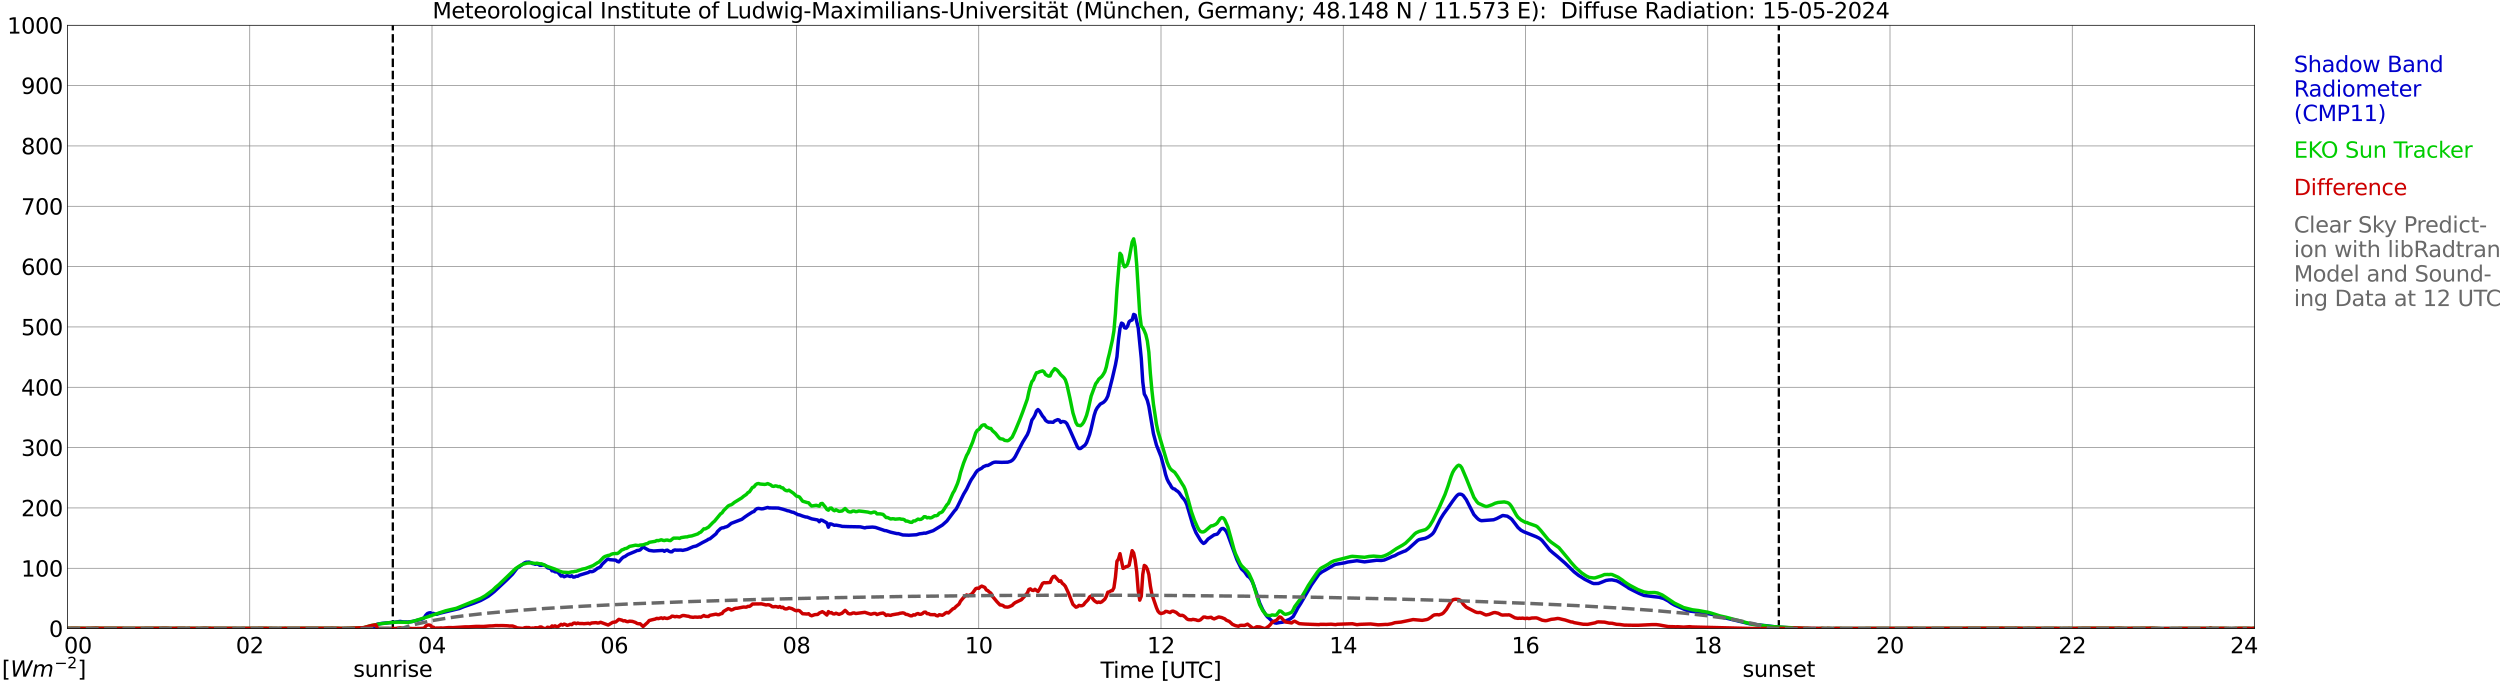 <?xml version="1.0" encoding="utf-8" standalone="no"?>
<!DOCTYPE svg PUBLIC "-//W3C//DTD SVG 1.1//EN"
  "http://www.w3.org/Graphics/SVG/1.1/DTD/svg11.dtd">
<svg xmlns:xlink="http://www.w3.org/1999/xlink" width="1085.4pt" height="296.64pt" viewBox="0 0 1085.4 296.64" xmlns="http://www.w3.org/2000/svg" version="1.1">
 <defs>
  <style type="text/css">*{stroke-linejoin: round; stroke-linecap: butt}</style>
 </defs>
 <g id="figure_1">
  <g id="patch_1">
   <path d="M 0 296.64 
L 1085.4 296.64 
L 1085.4 0 
L 0 0 
z
" style="fill: #ffffff"/>
  </g>
  <g id="axes_1">
   <g id="patch_2">
    <path d="M 29.306 272.909 
L 978.814 272.909 
L 978.814 10.976 
L 29.306 10.976 
z
" style="fill: #ffffff"/>
   </g>
   <g id="patch_3">
    <path d="M 978.814 272.909 
L 978.814 272.909 
L 978.814 10.976 
L 978.814 10.976 
z
" clip-path="url(#p5e3cfdf864)" style="fill: #d3d3d3; opacity: 0.25; stroke: #d3d3d3; stroke-linejoin: miter"/>
   </g>
   <g id="matplotlib.axis_1">
    <g id="xtick_1">
     <g id="line2d_1">
      <path d="M 29.306 272.909 
L 29.306 10.976 
" clip-path="url(#p5e3cfdf864)" style="fill: none; stroke: #808080; stroke-width: 0.3; stroke-linecap: square"/>
     </g>
     <g id="line2d_2"/>
     <g id="text_1">
      <!--    00 -->
      <g transform="translate(18.733 283.627) scale(0.095 -0.095)">
       <defs>
        <path id="DejaVuSans-20" transform="scale(0.016)"/>
        <path id="DejaVuSans-30" d="M 2034 4250 
Q 1547 4250 1301 3770 
Q 1056 3291 1056 2328 
Q 1056 1369 1301 889 
Q 1547 409 2034 409 
Q 2525 409 2770 889 
Q 3016 1369 3016 2328 
Q 3016 3291 2770 3770 
Q 2525 4250 2034 4250 
z
M 2034 4750 
Q 2819 4750 3233 4129 
Q 3647 3509 3647 2328 
Q 3647 1150 3233 529 
Q 2819 -91 2034 -91 
Q 1250 -91 836 529 
Q 422 1150 422 2328 
Q 422 3509 836 4129 
Q 1250 4750 2034 4750 
z
" transform="scale(0.016)"/>
       </defs>
       <use xlink:href="#DejaVuSans-20"/>
       <use xlink:href="#DejaVuSans-20" transform="translate(31.787 0)"/>
       <use xlink:href="#DejaVuSans-20" transform="translate(63.574 0)"/>
       <use xlink:href="#DejaVuSans-30" transform="translate(95.361 0)"/>
       <use xlink:href="#DejaVuSans-30" transform="translate(158.984 0)"/>
      </g>
     </g>
    </g>
    <g id="xtick_2">
     <g id="line2d_3">
      <path d="M 108.431 272.909 
L 108.431 10.976 
" clip-path="url(#p5e3cfdf864)" style="fill: none; stroke: #808080; stroke-width: 0.3; stroke-linecap: square"/>
     </g>
     <g id="line2d_4"/>
     <g id="text_2">
      <!-- 02 -->
      <g transform="translate(102.387 283.627) scale(0.095 -0.095)">
       <defs>
        <path id="DejaVuSans-32" d="M 1228 531 
L 3431 531 
L 3431 0 
L 469 0 
L 469 531 
Q 828 903 1448 1529 
Q 2069 2156 2228 2338 
Q 2531 2678 2651 2914 
Q 2772 3150 2772 3378 
Q 2772 3750 2511 3984 
Q 2250 4219 1831 4219 
Q 1534 4219 1204 4116 
Q 875 4013 500 3803 
L 500 4441 
Q 881 4594 1212 4672 
Q 1544 4750 1819 4750 
Q 2544 4750 2975 4387 
Q 3406 4025 3406 3419 
Q 3406 3131 3298 2873 
Q 3191 2616 2906 2266 
Q 2828 2175 2409 1742 
Q 1991 1309 1228 531 
z
" transform="scale(0.016)"/>
       </defs>
       <use xlink:href="#DejaVuSans-30"/>
       <use xlink:href="#DejaVuSans-32" transform="translate(63.623 0)"/>
      </g>
     </g>
    </g>
    <g id="xtick_3">
     <g id="line2d_5">
      <path d="M 187.557 272.909 
L 187.557 10.976 
" clip-path="url(#p5e3cfdf864)" style="fill: none; stroke: #808080; stroke-width: 0.3; stroke-linecap: square"/>
     </g>
     <g id="line2d_6"/>
     <g id="text_3">
      <!-- 04 -->
      <g transform="translate(181.513 283.627) scale(0.095 -0.095)">
       <defs>
        <path id="DejaVuSans-34" d="M 2419 4116 
L 825 1625 
L 2419 1625 
L 2419 4116 
z
M 2253 4666 
L 3047 4666 
L 3047 1625 
L 3713 1625 
L 3713 1100 
L 3047 1100 
L 3047 0 
L 2419 0 
L 2419 1100 
L 313 1100 
L 313 1709 
L 2253 4666 
z
" transform="scale(0.016)"/>
       </defs>
       <use xlink:href="#DejaVuSans-30"/>
       <use xlink:href="#DejaVuSans-34" transform="translate(63.623 0)"/>
      </g>
     </g>
    </g>
    <g id="xtick_4">
     <g id="line2d_7">
      <path d="M 266.683 272.909 
L 266.683 10.976 
" clip-path="url(#p5e3cfdf864)" style="fill: none; stroke: #808080; stroke-width: 0.3; stroke-linecap: square"/>
     </g>
     <g id="line2d_8"/>
     <g id="text_4">
      <!-- 06 -->
      <g transform="translate(260.638 283.627) scale(0.095 -0.095)">
       <defs>
        <path id="DejaVuSans-36" d="M 2113 2584 
Q 1688 2584 1439 2293 
Q 1191 2003 1191 1497 
Q 1191 994 1439 701 
Q 1688 409 2113 409 
Q 2538 409 2786 701 
Q 3034 994 3034 1497 
Q 3034 2003 2786 2293 
Q 2538 2584 2113 2584 
z
M 3366 4563 
L 3366 3988 
Q 3128 4100 2886 4159 
Q 2644 4219 2406 4219 
Q 1781 4219 1451 3797 
Q 1122 3375 1075 2522 
Q 1259 2794 1537 2939 
Q 1816 3084 2150 3084 
Q 2853 3084 3261 2657 
Q 3669 2231 3669 1497 
Q 3669 778 3244 343 
Q 2819 -91 2113 -91 
Q 1303 -91 875 529 
Q 447 1150 447 2328 
Q 447 3434 972 4092 
Q 1497 4750 2381 4750 
Q 2619 4750 2861 4703 
Q 3103 4656 3366 4563 
z
" transform="scale(0.016)"/>
       </defs>
       <use xlink:href="#DejaVuSans-30"/>
       <use xlink:href="#DejaVuSans-36" transform="translate(63.623 0)"/>
      </g>
     </g>
    </g>
    <g id="xtick_5">
     <g id="line2d_9">
      <path d="M 345.808 272.909 
L 345.808 10.976 
" clip-path="url(#p5e3cfdf864)" style="fill: none; stroke: #808080; stroke-width: 0.3; stroke-linecap: square"/>
     </g>
     <g id="line2d_10"/>
     <g id="text_5">
      <!-- 08 -->
      <g transform="translate(339.764 283.627) scale(0.095 -0.095)">
       <defs>
        <path id="DejaVuSans-38" d="M 2034 2216 
Q 1584 2216 1326 1975 
Q 1069 1734 1069 1313 
Q 1069 891 1326 650 
Q 1584 409 2034 409 
Q 2484 409 2743 651 
Q 3003 894 3003 1313 
Q 3003 1734 2745 1975 
Q 2488 2216 2034 2216 
z
M 1403 2484 
Q 997 2584 770 2862 
Q 544 3141 544 3541 
Q 544 4100 942 4425 
Q 1341 4750 2034 4750 
Q 2731 4750 3128 4425 
Q 3525 4100 3525 3541 
Q 3525 3141 3298 2862 
Q 3072 2584 2669 2484 
Q 3125 2378 3379 2068 
Q 3634 1759 3634 1313 
Q 3634 634 3220 271 
Q 2806 -91 2034 -91 
Q 1263 -91 848 271 
Q 434 634 434 1313 
Q 434 1759 690 2068 
Q 947 2378 1403 2484 
z
M 1172 3481 
Q 1172 3119 1398 2916 
Q 1625 2713 2034 2713 
Q 2441 2713 2670 2916 
Q 2900 3119 2900 3481 
Q 2900 3844 2670 4047 
Q 2441 4250 2034 4250 
Q 1625 4250 1398 4047 
Q 1172 3844 1172 3481 
z
" transform="scale(0.016)"/>
       </defs>
       <use xlink:href="#DejaVuSans-30"/>
       <use xlink:href="#DejaVuSans-38" transform="translate(63.623 0)"/>
      </g>
     </g>
    </g>
    <g id="xtick_6">
     <g id="line2d_11">
      <path d="M 424.934 272.909 
L 424.934 10.976 
" clip-path="url(#p5e3cfdf864)" style="fill: none; stroke: #808080; stroke-width: 0.3; stroke-linecap: square"/>
     </g>
     <g id="line2d_12"/>
     <g id="text_6">
      <!-- 10 -->
      <g transform="translate(418.89 283.627) scale(0.095 -0.095)">
       <defs>
        <path id="DejaVuSans-31" d="M 794 531 
L 1825 531 
L 1825 4091 
L 703 3866 
L 703 4441 
L 1819 4666 
L 2450 4666 
L 2450 531 
L 3481 531 
L 3481 0 
L 794 0 
L 794 531 
z
" transform="scale(0.016)"/>
       </defs>
       <use xlink:href="#DejaVuSans-31"/>
       <use xlink:href="#DejaVuSans-30" transform="translate(63.623 0)"/>
      </g>
     </g>
    </g>
    <g id="xtick_7">
     <g id="line2d_13">
      <path d="M 504.06 272.909 
L 504.06 10.976 
" clip-path="url(#p5e3cfdf864)" style="fill: none; stroke: #808080; stroke-width: 0.3; stroke-linecap: square"/>
     </g>
     <g id="line2d_14"/>
     <g id="text_7">
      <!-- 12 -->
      <g transform="translate(498.015 283.627) scale(0.095 -0.095)">
       <use xlink:href="#DejaVuSans-31"/>
       <use xlink:href="#DejaVuSans-32" transform="translate(63.623 0)"/>
      </g>
     </g>
    </g>
    <g id="xtick_8">
     <g id="line2d_15">
      <path d="M 583.185 272.909 
L 583.185 10.976 
" clip-path="url(#p5e3cfdf864)" style="fill: none; stroke: #808080; stroke-width: 0.3; stroke-linecap: square"/>
     </g>
     <g id="line2d_16"/>
     <g id="text_8">
      <!-- 14 -->
      <g transform="translate(577.141 283.627) scale(0.095 -0.095)">
       <use xlink:href="#DejaVuSans-31"/>
       <use xlink:href="#DejaVuSans-34" transform="translate(63.623 0)"/>
      </g>
     </g>
    </g>
    <g id="xtick_9">
     <g id="line2d_17">
      <path d="M 662.311 272.909 
L 662.311 10.976 
" clip-path="url(#p5e3cfdf864)" style="fill: none; stroke: #808080; stroke-width: 0.3; stroke-linecap: square"/>
     </g>
     <g id="line2d_18"/>
     <g id="text_9">
      <!-- 16 -->
      <g transform="translate(656.267 283.627) scale(0.095 -0.095)">
       <use xlink:href="#DejaVuSans-31"/>
       <use xlink:href="#DejaVuSans-36" transform="translate(63.623 0)"/>
      </g>
     </g>
    </g>
    <g id="xtick_10">
     <g id="line2d_19">
      <path d="M 741.437 272.909 
L 741.437 10.976 
" clip-path="url(#p5e3cfdf864)" style="fill: none; stroke: #808080; stroke-width: 0.3; stroke-linecap: square"/>
     </g>
     <g id="line2d_20"/>
     <g id="text_10">
      <!-- 18 -->
      <g transform="translate(735.392 283.627) scale(0.095 -0.095)">
       <use xlink:href="#DejaVuSans-31"/>
       <use xlink:href="#DejaVuSans-38" transform="translate(63.623 0)"/>
      </g>
     </g>
    </g>
    <g id="xtick_11">
     <g id="line2d_21">
      <path d="M 820.562 272.909 
L 820.562 10.976 
" clip-path="url(#p5e3cfdf864)" style="fill: none; stroke: #808080; stroke-width: 0.3; stroke-linecap: square"/>
     </g>
     <g id="line2d_22"/>
     <g id="text_11">
      <!-- 20 -->
      <g transform="translate(814.518 283.627) scale(0.095 -0.095)">
       <use xlink:href="#DejaVuSans-32"/>
       <use xlink:href="#DejaVuSans-30" transform="translate(63.623 0)"/>
      </g>
     </g>
    </g>
    <g id="xtick_12">
     <g id="line2d_23">
      <path d="M 899.688 272.909 
L 899.688 10.976 
" clip-path="url(#p5e3cfdf864)" style="fill: none; stroke: #808080; stroke-width: 0.3; stroke-linecap: square"/>
     </g>
     <g id="line2d_24"/>
     <g id="text_12">
      <!-- 22 -->
      <g transform="translate(893.644 283.627) scale(0.095 -0.095)">
       <use xlink:href="#DejaVuSans-32"/>
       <use xlink:href="#DejaVuSans-32" transform="translate(63.623 0)"/>
      </g>
     </g>
    </g>
    <g id="xtick_13">
     <g id="line2d_25">
      <path d="M 978.814 272.909 
L 978.814 10.976 
" clip-path="url(#p5e3cfdf864)" style="fill: none; stroke: #808080; stroke-width: 0.3; stroke-linecap: square"/>
     </g>
     <g id="line2d_26"/>
     <g id="text_13">
      <!-- 24    -->
      <g transform="translate(968.241 283.627) scale(0.095 -0.095)">
       <use xlink:href="#DejaVuSans-32"/>
       <use xlink:href="#DejaVuSans-34" transform="translate(63.623 0)"/>
       <use xlink:href="#DejaVuSans-20" transform="translate(127.246 0)"/>
       <use xlink:href="#DejaVuSans-20" transform="translate(159.033 0)"/>
       <use xlink:href="#DejaVuSans-20" transform="translate(190.82 0)"/>
      </g>
     </g>
    </g>
    <g id="text_14">
     <!-- Time [UTC] -->
     <g transform="translate(477.806 294.322) scale(0.095 -0.095)">
      <defs>
       <path id="DejaVuSans-54" d="M -19 4666 
L 3928 4666 
L 3928 4134 
L 2272 4134 
L 2272 0 
L 1638 0 
L 1638 4134 
L -19 4134 
L -19 4666 
z
" transform="scale(0.016)"/>
       <path id="DejaVuSans-69" d="M 603 3500 
L 1178 3500 
L 1178 0 
L 603 0 
L 603 3500 
z
M 603 4863 
L 1178 4863 
L 1178 4134 
L 603 4134 
L 603 4863 
z
" transform="scale(0.016)"/>
       <path id="DejaVuSans-6d" d="M 3328 2828 
Q 3544 3216 3844 3400 
Q 4144 3584 4550 3584 
Q 5097 3584 5394 3201 
Q 5691 2819 5691 2113 
L 5691 0 
L 5113 0 
L 5113 2094 
Q 5113 2597 4934 2840 
Q 4756 3084 4391 3084 
Q 3944 3084 3684 2787 
Q 3425 2491 3425 1978 
L 3425 0 
L 2847 0 
L 2847 2094 
Q 2847 2600 2669 2842 
Q 2491 3084 2119 3084 
Q 1678 3084 1418 2786 
Q 1159 2488 1159 1978 
L 1159 0 
L 581 0 
L 581 3500 
L 1159 3500 
L 1159 2956 
Q 1356 3278 1631 3431 
Q 1906 3584 2284 3584 
Q 2666 3584 2933 3390 
Q 3200 3197 3328 2828 
z
" transform="scale(0.016)"/>
       <path id="DejaVuSans-65" d="M 3597 1894 
L 3597 1613 
L 953 1613 
Q 991 1019 1311 708 
Q 1631 397 2203 397 
Q 2534 397 2845 478 
Q 3156 559 3463 722 
L 3463 178 
Q 3153 47 2828 -22 
Q 2503 -91 2169 -91 
Q 1331 -91 842 396 
Q 353 884 353 1716 
Q 353 2575 817 3079 
Q 1281 3584 2069 3584 
Q 2775 3584 3186 3129 
Q 3597 2675 3597 1894 
z
M 3022 2063 
Q 3016 2534 2758 2815 
Q 2500 3097 2075 3097 
Q 1594 3097 1305 2825 
Q 1016 2553 972 2059 
L 3022 2063 
z
" transform="scale(0.016)"/>
       <path id="DejaVuSans-5b" d="M 550 4863 
L 1875 4863 
L 1875 4416 
L 1125 4416 
L 1125 -397 
L 1875 -397 
L 1875 -844 
L 550 -844 
L 550 4863 
z
" transform="scale(0.016)"/>
       <path id="DejaVuSans-55" d="M 556 4666 
L 1191 4666 
L 1191 1831 
Q 1191 1081 1462 751 
Q 1734 422 2344 422 
Q 2950 422 3222 751 
Q 3494 1081 3494 1831 
L 3494 4666 
L 4128 4666 
L 4128 1753 
Q 4128 841 3676 375 
Q 3225 -91 2344 -91 
Q 1459 -91 1007 375 
Q 556 841 556 1753 
L 556 4666 
z
" transform="scale(0.016)"/>
       <path id="DejaVuSans-43" d="M 4122 4306 
L 4122 3641 
Q 3803 3938 3442 4084 
Q 3081 4231 2675 4231 
Q 1875 4231 1450 3742 
Q 1025 3253 1025 2328 
Q 1025 1406 1450 917 
Q 1875 428 2675 428 
Q 3081 428 3442 575 
Q 3803 722 4122 1019 
L 4122 359 
Q 3791 134 3420 21 
Q 3050 -91 2638 -91 
Q 1578 -91 968 557 
Q 359 1206 359 2328 
Q 359 3453 968 4101 
Q 1578 4750 2638 4750 
Q 3056 4750 3426 4639 
Q 3797 4528 4122 4306 
z
" transform="scale(0.016)"/>
       <path id="DejaVuSans-5d" d="M 1947 4863 
L 1947 -844 
L 622 -844 
L 622 -397 
L 1369 -397 
L 1369 4416 
L 622 4416 
L 622 4863 
L 1947 4863 
z
" transform="scale(0.016)"/>
      </defs>
      <use xlink:href="#DejaVuSans-54"/>
      <use xlink:href="#DejaVuSans-69" transform="translate(57.959 0)"/>
      <use xlink:href="#DejaVuSans-6d" transform="translate(85.742 0)"/>
      <use xlink:href="#DejaVuSans-65" transform="translate(183.154 0)"/>
      <use xlink:href="#DejaVuSans-20" transform="translate(244.678 0)"/>
      <use xlink:href="#DejaVuSans-5b" transform="translate(276.465 0)"/>
      <use xlink:href="#DejaVuSans-55" transform="translate(315.479 0)"/>
      <use xlink:href="#DejaVuSans-54" transform="translate(388.672 0)"/>
      <use xlink:href="#DejaVuSans-43" transform="translate(443.881 0)"/>
      <use xlink:href="#DejaVuSans-5d" transform="translate(513.705 0)"/>
     </g>
    </g>
   </g>
   <g id="matplotlib.axis_2">
    <g id="ytick_1">
     <g id="line2d_27">
      <path d="M 29.306 272.909 
L 978.814 272.909 
" clip-path="url(#p5e3cfdf864)" style="fill: none; stroke: #808080; stroke-width: 0.3; stroke-linecap: square"/>
     </g>
     <g id="line2d_28"/>
     <g id="text_15">
      <!-- 0 -->
      <g transform="translate(21.261 276.518) scale(0.095 -0.095)">
       <use xlink:href="#DejaVuSans-30"/>
      </g>
     </g>
    </g>
    <g id="ytick_2">
     <g id="line2d_29">
      <path d="M 29.306 246.715 
L 978.814 246.715 
" clip-path="url(#p5e3cfdf864)" style="fill: none; stroke: #808080; stroke-width: 0.3; stroke-linecap: square"/>
     </g>
     <g id="line2d_30"/>
     <g id="text_16">
      <!-- 100 -->
      <g transform="translate(9.173 250.325) scale(0.095 -0.095)">
       <use xlink:href="#DejaVuSans-31"/>
       <use xlink:href="#DejaVuSans-30" transform="translate(63.623 0)"/>
       <use xlink:href="#DejaVuSans-30" transform="translate(127.246 0)"/>
      </g>
     </g>
    </g>
    <g id="ytick_3">
     <g id="line2d_31">
      <path d="M 29.306 220.522 
L 978.814 220.522 
" clip-path="url(#p5e3cfdf864)" style="fill: none; stroke: #808080; stroke-width: 0.3; stroke-linecap: square"/>
     </g>
     <g id="line2d_32"/>
     <g id="text_17">
      <!-- 200 -->
      <g transform="translate(9.173 224.131) scale(0.095 -0.095)">
       <use xlink:href="#DejaVuSans-32"/>
       <use xlink:href="#DejaVuSans-30" transform="translate(63.623 0)"/>
       <use xlink:href="#DejaVuSans-30" transform="translate(127.246 0)"/>
      </g>
     </g>
    </g>
    <g id="ytick_4">
     <g id="line2d_33">
      <path d="M 29.306 194.329 
L 978.814 194.329 
" clip-path="url(#p5e3cfdf864)" style="fill: none; stroke: #808080; stroke-width: 0.3; stroke-linecap: square"/>
     </g>
     <g id="line2d_34"/>
     <g id="text_18">
      <!-- 300 -->
      <g transform="translate(9.173 197.938) scale(0.095 -0.095)">
       <defs>
        <path id="DejaVuSans-33" d="M 2597 2516 
Q 3050 2419 3304 2112 
Q 3559 1806 3559 1356 
Q 3559 666 3084 287 
Q 2609 -91 1734 -91 
Q 1441 -91 1130 -33 
Q 819 25 488 141 
L 488 750 
Q 750 597 1062 519 
Q 1375 441 1716 441 
Q 2309 441 2620 675 
Q 2931 909 2931 1356 
Q 2931 1769 2642 2001 
Q 2353 2234 1838 2234 
L 1294 2234 
L 1294 2753 
L 1863 2753 
Q 2328 2753 2575 2939 
Q 2822 3125 2822 3475 
Q 2822 3834 2567 4026 
Q 2313 4219 1838 4219 
Q 1578 4219 1281 4162 
Q 984 4106 628 3988 
L 628 4550 
Q 988 4650 1302 4700 
Q 1616 4750 1894 4750 
Q 2613 4750 3031 4423 
Q 3450 4097 3450 3541 
Q 3450 3153 3228 2886 
Q 3006 2619 2597 2516 
z
" transform="scale(0.016)"/>
       </defs>
       <use xlink:href="#DejaVuSans-33"/>
       <use xlink:href="#DejaVuSans-30" transform="translate(63.623 0)"/>
       <use xlink:href="#DejaVuSans-30" transform="translate(127.246 0)"/>
      </g>
     </g>
    </g>
    <g id="ytick_5">
     <g id="line2d_35">
      <path d="M 29.306 168.136 
L 978.814 168.136 
" clip-path="url(#p5e3cfdf864)" style="fill: none; stroke: #808080; stroke-width: 0.3; stroke-linecap: square"/>
     </g>
     <g id="line2d_36"/>
     <g id="text_19">
      <!-- 400 -->
      <g transform="translate(9.173 171.745) scale(0.095 -0.095)">
       <use xlink:href="#DejaVuSans-34"/>
       <use xlink:href="#DejaVuSans-30" transform="translate(63.623 0)"/>
       <use xlink:href="#DejaVuSans-30" transform="translate(127.246 0)"/>
      </g>
     </g>
    </g>
    <g id="ytick_6">
     <g id="line2d_37">
      <path d="M 29.306 141.942 
L 978.814 141.942 
" clip-path="url(#p5e3cfdf864)" style="fill: none; stroke: #808080; stroke-width: 0.3; stroke-linecap: square"/>
     </g>
     <g id="line2d_38"/>
     <g id="text_20">
      <!-- 500 -->
      <g transform="translate(9.173 145.551) scale(0.095 -0.095)">
       <defs>
        <path id="DejaVuSans-35" d="M 691 4666 
L 3169 4666 
L 3169 4134 
L 1269 4134 
L 1269 2991 
Q 1406 3038 1543 3061 
Q 1681 3084 1819 3084 
Q 2600 3084 3056 2656 
Q 3513 2228 3513 1497 
Q 3513 744 3044 326 
Q 2575 -91 1722 -91 
Q 1428 -91 1123 -41 
Q 819 9 494 109 
L 494 744 
Q 775 591 1075 516 
Q 1375 441 1709 441 
Q 2250 441 2565 725 
Q 2881 1009 2881 1497 
Q 2881 1984 2565 2268 
Q 2250 2553 1709 2553 
Q 1456 2553 1204 2497 
Q 953 2441 691 2322 
L 691 4666 
z
" transform="scale(0.016)"/>
       </defs>
       <use xlink:href="#DejaVuSans-35"/>
       <use xlink:href="#DejaVuSans-30" transform="translate(63.623 0)"/>
       <use xlink:href="#DejaVuSans-30" transform="translate(127.246 0)"/>
      </g>
     </g>
    </g>
    <g id="ytick_7">
     <g id="line2d_39">
      <path d="M 29.306 115.749 
L 978.814 115.749 
" clip-path="url(#p5e3cfdf864)" style="fill: none; stroke: #808080; stroke-width: 0.3; stroke-linecap: square"/>
     </g>
     <g id="line2d_40"/>
     <g id="text_21">
      <!-- 600 -->
      <g transform="translate(9.173 119.358) scale(0.095 -0.095)">
       <use xlink:href="#DejaVuSans-36"/>
       <use xlink:href="#DejaVuSans-30" transform="translate(63.623 0)"/>
       <use xlink:href="#DejaVuSans-30" transform="translate(127.246 0)"/>
      </g>
     </g>
    </g>
    <g id="ytick_8">
     <g id="line2d_41">
      <path d="M 29.306 89.556 
L 978.814 89.556 
" clip-path="url(#p5e3cfdf864)" style="fill: none; stroke: #808080; stroke-width: 0.3; stroke-linecap: square"/>
     </g>
     <g id="line2d_42"/>
     <g id="text_22">
      <!-- 700 -->
      <g transform="translate(9.173 93.165) scale(0.095 -0.095)">
       <defs>
        <path id="DejaVuSans-37" d="M 525 4666 
L 3525 4666 
L 3525 4397 
L 1831 0 
L 1172 0 
L 2766 4134 
L 525 4134 
L 525 4666 
z
" transform="scale(0.016)"/>
       </defs>
       <use xlink:href="#DejaVuSans-37"/>
       <use xlink:href="#DejaVuSans-30" transform="translate(63.623 0)"/>
       <use xlink:href="#DejaVuSans-30" transform="translate(127.246 0)"/>
      </g>
     </g>
    </g>
    <g id="ytick_9">
     <g id="line2d_43">
      <path d="M 29.306 63.362 
L 978.814 63.362 
" clip-path="url(#p5e3cfdf864)" style="fill: none; stroke: #808080; stroke-width: 0.3; stroke-linecap: square"/>
     </g>
     <g id="line2d_44"/>
     <g id="text_23">
      <!-- 800 -->
      <g transform="translate(9.173 66.972) scale(0.095 -0.095)">
       <use xlink:href="#DejaVuSans-38"/>
       <use xlink:href="#DejaVuSans-30" transform="translate(63.623 0)"/>
       <use xlink:href="#DejaVuSans-30" transform="translate(127.246 0)"/>
      </g>
     </g>
    </g>
    <g id="ytick_10">
     <g id="line2d_45">
      <path d="M 29.306 37.169 
L 978.814 37.169 
" clip-path="url(#p5e3cfdf864)" style="fill: none; stroke: #808080; stroke-width: 0.3; stroke-linecap: square"/>
     </g>
     <g id="line2d_46"/>
     <g id="text_24">
      <!-- 900 -->
      <g transform="translate(9.173 40.778) scale(0.095 -0.095)">
       <defs>
        <path id="DejaVuSans-39" d="M 703 97 
L 703 672 
Q 941 559 1184 500 
Q 1428 441 1663 441 
Q 2288 441 2617 861 
Q 2947 1281 2994 2138 
Q 2813 1869 2534 1725 
Q 2256 1581 1919 1581 
Q 1219 1581 811 2004 
Q 403 2428 403 3163 
Q 403 3881 828 4315 
Q 1253 4750 1959 4750 
Q 2769 4750 3195 4129 
Q 3622 3509 3622 2328 
Q 3622 1225 3098 567 
Q 2575 -91 1691 -91 
Q 1453 -91 1209 -44 
Q 966 3 703 97 
z
M 1959 2075 
Q 2384 2075 2632 2365 
Q 2881 2656 2881 3163 
Q 2881 3666 2632 3958 
Q 2384 4250 1959 4250 
Q 1534 4250 1286 3958 
Q 1038 3666 1038 3163 
Q 1038 2656 1286 2365 
Q 1534 2075 1959 2075 
z
" transform="scale(0.016)"/>
       </defs>
       <use xlink:href="#DejaVuSans-39"/>
       <use xlink:href="#DejaVuSans-30" transform="translate(63.623 0)"/>
       <use xlink:href="#DejaVuSans-30" transform="translate(127.246 0)"/>
      </g>
     </g>
    </g>
    <g id="ytick_11">
     <g id="line2d_47">
      <path d="M 29.306 10.976 
L 978.814 10.976 
" clip-path="url(#p5e3cfdf864)" style="fill: none; stroke: #808080; stroke-width: 0.3; stroke-linecap: square"/>
     </g>
     <g id="line2d_48"/>
     <g id="text_25">
      <!-- 1000 -->
      <g transform="translate(3.128 14.585) scale(0.095 -0.095)">
       <use xlink:href="#DejaVuSans-31"/>
       <use xlink:href="#DejaVuSans-30" transform="translate(63.623 0)"/>
       <use xlink:href="#DejaVuSans-30" transform="translate(127.246 0)"/>
       <use xlink:href="#DejaVuSans-30" transform="translate(190.869 0)"/>
      </g>
     </g>
    </g>
   </g>
   <g id="line2d_49">
    <path d="M 170.545 272.909 
L 170.545 10.976 
" clip-path="url(#p5e3cfdf864)" style="fill: none; stroke-dasharray: 3.7,1.6; stroke-dashoffset: 0; stroke: #000000"/>
   </g>
   <g id="line2d_50">
    <path d="M 772.296 272.909 
L 772.296 10.976 
" clip-path="url(#p5e3cfdf864)" style="fill: none; stroke-dasharray: 3.7,1.6; stroke-dashoffset: 0; stroke: #000000"/>
   </g>
   <g id="line2d_51">
    <path d="M 29.306 272.909 
L 163.16 272.909 
L 163.819 270.997 
L 165.798 270.646 
L 171.732 270.09 
L 173.71 269.789 
L 175.029 269.991 
L 177.007 270.041 
L 178.985 269.839 
L 180.304 269.538 
L 183.601 268.681 
L 184.26 268.026 
L 184.92 267.018 
L 185.579 266.363 
L 186.238 266.112 
L 186.898 266.009 
L 187.557 266.515 
L 188.216 266.313 
L 188.876 266.615 
L 189.535 266.717 
L 190.854 266.264 
L 199.426 264.197 
L 201.404 263.39 
L 204.042 262.484 
L 206.02 261.779 
L 208.657 260.721 
L 209.976 260.016 
L 211.954 258.908 
L 213.273 257.9 
L 214.592 256.842 
L 219.867 251.907 
L 222.504 249.288 
L 224.482 246.718 
L 226.461 245.309 
L 227.779 244.35 
L 228.439 244.099 
L 229.757 244.049 
L 230.417 244.251 
L 231.076 244.654 
L 231.736 244.754 
L 232.395 245.005 
L 233.054 244.853 
L 233.714 245.005 
L 234.373 245.458 
L 235.033 245.458 
L 235.692 245.309 
L 236.351 245.359 
L 237.011 245.71 
L 237.67 246.516 
L 238.989 246.818 
L 239.648 247.826 
L 240.308 247.826 
L 240.967 248.279 
L 241.626 248.279 
L 242.286 248.531 
L 243.604 250.092 
L 244.264 249.943 
L 244.923 250.396 
L 246.242 249.893 
L 247.561 250.293 
L 248.22 249.992 
L 248.88 250.548 
L 249.539 250.495 
L 250.198 250.144 
L 250.858 250.194 
L 251.517 249.741 
L 255.473 248.531 
L 256.133 248.078 
L 256.792 248.229 
L 257.451 248.078 
L 258.111 247.727 
L 259.43 246.718 
L 260.089 246.467 
L 260.748 246.014 
L 261.408 245.005 
L 263.386 243.09 
L 264.045 242.69 
L 264.705 242.991 
L 267.342 243.192 
L 268.002 243.745 
L 268.661 243.947 
L 269.98 242.436 
L 270.639 241.883 
L 271.298 241.631 
L 272.617 240.725 
L 275.914 239.363 
L 276.573 239.012 
L 277.233 238.96 
L 277.892 238.761 
L 279.211 237.451 
L 280.53 238.255 
L 281.849 238.96 
L 283.827 239.214 
L 287.783 238.96 
L 288.442 239.363 
L 289.102 238.96 
L 289.761 238.86 
L 290.42 239.313 
L 291.08 239.565 
L 291.739 239.565 
L 292.399 238.96 
L 293.058 238.761 
L 293.717 238.86 
L 295.696 238.81 
L 296.355 238.96 
L 298.333 238.507 
L 300.971 237.349 
L 302.289 237.048 
L 303.608 236.34 
L 304.927 235.586 
L 306.905 234.578 
L 307.564 234.124 
L 308.224 233.923 
L 310.861 231.756 
L 311.521 230.751 
L 312.839 229.491 
L 313.499 229.19 
L 314.158 229.137 
L 314.818 228.836 
L 315.477 228.684 
L 316.136 228.333 
L 317.455 227.225 
L 322.071 225.462 
L 323.39 224.454 
L 324.708 223.548 
L 326.686 222.288 
L 327.346 222.086 
L 328.005 221.279 
L 328.665 220.826 
L 329.324 220.726 
L 330.643 220.928 
L 331.302 220.878 
L 333.28 220.323 
L 333.94 220.525 
L 337.896 220.575 
L 339.874 221.08 
L 341.193 221.481 
L 341.852 221.735 
L 342.512 221.834 
L 343.83 222.337 
L 344.49 222.44 
L 346.468 223.445 
L 347.127 223.548 
L 348.446 224.05 
L 349.765 224.454 
L 350.424 224.504 
L 352.402 225.261 
L 355.04 225.763 
L 355.699 226.518 
L 356.359 225.763 
L 357.018 225.915 
L 358.996 227.023 
L 359.655 228.886 
L 360.315 227.427 
L 360.974 227.526 
L 362.293 228.082 
L 362.952 227.979 
L 364.93 228.333 
L 365.59 228.535 
L 368.227 228.634 
L 373.502 228.736 
L 375.481 229.19 
L 376.14 228.988 
L 378.777 228.836 
L 380.096 228.988 
L 383.393 230.096 
L 384.053 230.347 
L 384.712 230.397 
L 386.69 231.052 
L 389.328 231.657 
L 389.987 231.657 
L 391.965 232.262 
L 394.603 232.362 
L 397.899 232.16 
L 399.218 231.756 
L 400.537 231.607 
L 401.196 231.455 
L 401.856 231.505 
L 405.153 230.397 
L 409.109 227.979 
L 411.087 226.217 
L 414.384 221.834 
L 415.043 221.13 
L 415.703 219.969 
L 418.34 214.582 
L 419.659 212.366 
L 420.978 209.594 
L 421.637 208.334 
L 422.956 206.37 
L 423.615 205.262 
L 424.275 204.405 
L 424.934 203.952 
L 426.253 203.248 
L 426.912 202.643 
L 428.231 202.09 
L 428.89 202.09 
L 430.209 201.383 
L 430.869 200.979 
L 431.528 200.728 
L 432.187 200.628 
L 434.825 200.728 
L 436.803 200.678 
L 437.462 200.678 
L 438.781 200.275 
L 439.44 199.871 
L 440.1 199.217 
L 440.759 198.26 
L 442.737 194.431 
L 444.056 191.914 
L 446.034 188.689 
L 446.694 187.079 
L 448.012 182.343 
L 448.672 181.437 
L 449.331 180.226 
L 449.991 178.464 
L 450.65 177.809 
L 451.309 178.464 
L 452.628 180.63 
L 453.287 181.387 
L 453.947 182.495 
L 454.606 182.998 
L 455.266 183.299 
L 455.925 183.249 
L 457.244 183.351 
L 457.903 182.746 
L 459.222 182.191 
L 459.881 182.393 
L 460.541 183.401 
L 461.2 182.998 
L 461.859 183.047 
L 462.519 183.249 
L 463.178 183.904 
L 464.497 186.625 
L 467.794 194.08 
L 468.453 194.735 
L 469.113 194.735 
L 471.091 193.224 
L 471.75 192.165 
L 473.069 188.64 
L 473.728 186.12 
L 475.047 180.329 
L 475.706 178.262 
L 476.366 177.054 
L 477.685 175.441 
L 479.003 174.736 
L 479.663 174.131 
L 480.322 173.277 
L 480.981 171.915 
L 482.96 164.11 
L 484.278 158.415 
L 484.938 154.89 
L 485.597 147.537 
L 486.256 142.5 
L 486.916 140.282 
L 487.575 140.635 
L 488.235 142.298 
L 488.894 142.448 
L 489.553 141.591 
L 490.213 139.679 
L 490.872 139.174 
L 491.532 138.922 
L 492.191 136.505 
L 492.85 136.806 
L 494.169 142.348 
L 495.488 155.597 
L 496.147 165.82 
L 496.807 171.059 
L 497.466 172.269 
L 498.125 173.83 
L 498.785 176.4 
L 500.103 184.307 
L 500.763 188.236 
L 502.082 193.224 
L 504.06 198.211 
L 505.379 203.146 
L 506.038 205.967 
L 506.697 207.983 
L 507.357 209.343 
L 508.016 210.349 
L 508.675 211.559 
L 509.335 212.164 
L 509.994 212.313 
L 510.654 212.918 
L 511.313 213.322 
L 511.972 213.976 
L 513.291 215.941 
L 513.95 216.646 
L 514.61 217.604 
L 515.269 219.063 
L 516.588 223.548 
L 517.907 228.029 
L 519.226 231.254 
L 521.204 234.578 
L 521.863 235.384 
L 522.522 235.94 
L 523.182 235.586 
L 524.501 234.025 
L 527.138 232.212 
L 528.457 231.908 
L 529.116 231.154 
L 529.776 230.096 
L 530.435 229.491 
L 531.094 229.441 
L 531.754 229.944 
L 532.413 230.751 
L 533.073 232.16 
L 537.029 243.041 
L 539.007 247.019 
L 540.326 248.229 
L 541.644 250.144 
L 542.304 250.548 
L 542.963 251.302 
L 543.623 252.46 
L 544.282 253.971 
L 545.601 257.751 
L 546.919 261.879 
L 548.238 264.752 
L 549.557 266.918 
L 550.216 267.772 
L 550.876 268.328 
L 552.195 269.587 
L 552.854 270.14 
L 553.513 270.444 
L 554.173 270.544 
L 555.491 270.292 
L 556.81 270.14 
L 557.47 269.938 
L 558.788 269.336 
L 560.107 268.731 
L 561.426 267.723 
L 562.745 265.355 
L 563.404 264.045 
L 564.723 261.981 
L 569.338 254.021 
L 572.635 249.288 
L 573.954 248.279 
L 575.273 247.575 
L 577.251 246.417 
L 579.229 245.257 
L 579.889 245.005 
L 583.845 244.35 
L 585.164 243.999 
L 589.12 243.444 
L 592.417 243.947 
L 597.692 243.242 
L 599.67 243.344 
L 600.989 243.143 
L 603.626 242.035 
L 604.286 241.681 
L 605.604 241.228 
L 606.923 240.471 
L 609.561 239.363 
L 610.22 239.161 
L 611.539 238.205 
L 615.495 234.63 
L 616.154 234.276 
L 617.473 233.975 
L 618.792 233.721 
L 620.111 233.119 
L 621.429 232.212 
L 622.089 231.607 
L 622.748 230.649 
L 624.067 227.979 
L 625.386 225.31 
L 626.705 223.194 
L 628.683 220.475 
L 630.661 217.604 
L 631.98 215.841 
L 632.639 215.084 
L 633.298 214.582 
L 633.958 214.532 
L 634.617 214.681 
L 635.276 215.134 
L 636.595 216.949 
L 639.892 223.396 
L 641.211 224.857 
L 641.87 225.462 
L 642.53 225.863 
L 643.189 226.065 
L 648.464 225.664 
L 649.783 225.158 
L 652.42 223.799 
L 653.739 224.001 
L 654.399 224.1 
L 655.717 224.957 
L 656.377 225.512 
L 657.695 227.225 
L 659.014 228.988 
L 660.333 230.195 
L 661.652 230.903 
L 666.927 233.016 
L 668.246 233.671 
L 668.905 234.124 
L 669.564 234.729 
L 671.542 237.147 
L 672.861 238.81 
L 674.18 239.968 
L 676.158 241.579 
L 679.455 244.452 
L 683.411 248.279 
L 685.389 249.84 
L 686.708 250.647 
L 688.027 251.504 
L 691.324 253.167 
L 691.983 253.366 
L 693.961 253.316 
L 695.28 252.813 
L 697.258 252.007 
L 698.577 251.805 
L 699.896 251.755 
L 701.874 252.158 
L 703.193 252.813 
L 706.49 254.877 
L 707.149 255.383 
L 709.127 256.389 
L 711.765 257.698 
L 713.743 258.505 
L 717.699 259.008 
L 720.337 259.312 
L 722.315 259.865 
L 724.293 260.923 
L 725.612 261.879 
L 726.93 262.636 
L 732.205 264.954 
L 733.524 265.305 
L 736.162 265.609 
L 738.14 265.808 
L 740.118 266.161 
L 743.415 266.766 
L 744.734 267.17 
L 747.371 267.874 
L 757.262 270.242 
L 759.24 270.745 
L 763.856 271.35 
L 767.153 271.701 
L 771.109 272.207 
L 777.703 272.61 
L 778.362 272.61 
L 779.021 272.909 
L 978.154 272.909 
L 978.154 272.909 
" clip-path="url(#p5e3cfdf864)" style="fill: none; stroke: #0000cc; stroke-width: 1.5; stroke-linecap: square"/>
   </g>
   <g id="line2d_52">
    <path d="M 28.646 272.768 
L 29.965 272.781 
L 33.921 272.751 
L 38.537 272.806 
L 41.834 272.703 
L 43.812 272.778 
L 47.768 272.759 
L 55.681 272.787 
L 68.209 272.774 
L 72.166 272.727 
L 74.144 272.816 
L 76.781 272.769 
L 80.078 272.757 
L 80.737 272.822 
L 82.056 272.777 
L 86.672 272.815 
L 88.65 272.732 
L 91.947 272.786 
L 93.925 272.802 
L 104.475 272.81 
L 115.025 272.768 
L 120.96 272.844 
L 123.597 272.776 
L 127.553 272.799 
L 129.532 272.782 
L 142.719 272.757 
L 144.038 272.745 
L 146.676 272.764 
L 147.994 272.839 
L 151.951 272.748 
L 153.269 272.691 
L 157.885 272.503 
L 161.182 271.592 
L 162.501 271.355 
L 163.819 271.103 
L 165.138 270.813 
L 166.457 270.667 
L 168.435 270.4 
L 172.391 270.113 
L 175.029 270.142 
L 177.007 270.229 
L 179.645 269.687 
L 186.898 267.41 
L 188.216 266.919 
L 193.492 265.178 
L 195.47 264.703 
L 198.107 264.101 
L 204.042 261.679 
L 206.02 260.885 
L 207.339 260.349 
L 208.657 259.81 
L 210.635 258.672 
L 213.932 256.219 
L 215.251 254.925 
L 216.57 253.852 
L 222.504 248.152 
L 223.823 246.855 
L 225.801 245.553 
L 227.12 244.929 
L 229.098 244.44 
L 229.757 244.468 
L 230.417 244.33 
L 232.395 244.634 
L 233.054 244.5 
L 234.373 244.776 
L 235.033 244.764 
L 236.351 245.301 
L 237.011 245.707 
L 240.967 247.089 
L 242.945 247.986 
L 244.264 248.411 
L 246.901 248.581 
L 248.22 248.281 
L 248.88 248.25 
L 249.539 248.074 
L 250.198 248.023 
L 252.836 247.08 
L 254.155 246.83 
L 257.451 245.575 
L 259.43 244.307 
L 260.089 243.991 
L 262.067 241.954 
L 262.726 241.576 
L 264.045 241.145 
L 264.705 241.064 
L 265.364 240.662 
L 266.023 240.43 
L 267.342 240.31 
L 268.002 240.333 
L 268.661 239.941 
L 269.98 238.756 
L 270.639 238.563 
L 271.298 238.194 
L 271.958 238.09 
L 272.617 237.733 
L 273.277 237.247 
L 275.914 236.7 
L 277.233 236.871 
L 277.892 236.653 
L 279.211 236.541 
L 280.53 236.098 
L 281.189 235.974 
L 281.849 235.457 
L 284.486 235.02 
L 285.145 234.656 
L 285.805 234.748 
L 287.124 234.34 
L 287.783 234.592 
L 288.442 234.689 
L 289.102 234.505 
L 289.761 234.466 
L 290.42 234.645 
L 291.08 234.701 
L 292.399 233.634 
L 294.377 233.618 
L 295.036 233.758 
L 295.696 233.413 
L 297.674 233.109 
L 298.333 233.092 
L 298.992 232.863 
L 300.311 232.676 
L 302.949 231.804 
L 303.608 231.304 
L 304.267 231.013 
L 305.586 229.598 
L 306.246 229.607 
L 307.564 228.877 
L 309.543 226.829 
L 310.202 226.285 
L 312.839 223.093 
L 313.499 222.65 
L 314.158 221.683 
L 316.136 219.686 
L 316.796 219.335 
L 317.455 219.158 
L 318.114 218.729 
L 318.774 218.158 
L 322.071 216.141 
L 322.73 215.555 
L 324.049 214.645 
L 324.708 213.88 
L 325.368 213.529 
L 326.686 211.617 
L 327.346 211.397 
L 328.005 210.514 
L 328.665 210.053 
L 329.324 209.917 
L 329.983 210.142 
L 331.961 210.317 
L 332.621 210.223 
L 333.28 209.954 
L 334.599 210.512 
L 335.258 211.062 
L 335.918 211.183 
L 336.577 210.945 
L 337.236 211.041 
L 337.896 211.307 
L 338.555 211.198 
L 339.215 211.754 
L 339.874 211.814 
L 340.533 212.553 
L 341.193 212.954 
L 341.852 213.098 
L 342.512 212.811 
L 344.49 214.152 
L 345.808 215.413 
L 346.468 215.532 
L 347.127 215.798 
L 348.446 217.589 
L 350.424 218.184 
L 351.083 218.291 
L 351.743 219.127 
L 352.402 219.69 
L 354.38 219.368 
L 355.699 219.776 
L 356.359 218.677 
L 357.018 218.573 
L 358.337 220.156 
L 358.996 221.144 
L 359.655 221.505 
L 360.315 220.625 
L 360.974 220.573 
L 361.634 221.354 
L 362.293 221.736 
L 362.952 221.305 
L 364.271 222.01 
L 365.59 221.857 
L 366.909 220.769 
L 368.227 222.077 
L 368.887 222.253 
L 369.546 222.258 
L 370.206 221.886 
L 370.865 221.884 
L 371.524 222.144 
L 372.184 222.071 
L 372.843 221.844 
L 374.821 222.065 
L 376.799 222.326 
L 378.118 222.707 
L 379.437 222.303 
L 380.096 222.417 
L 380.756 223.097 
L 382.074 223.09 
L 383.393 223.336 
L 384.712 224.696 
L 385.371 224.696 
L 386.69 225.328 
L 387.349 225.217 
L 388.009 225.229 
L 388.668 225.401 
L 390.646 225.229 
L 391.306 225.426 
L 391.965 225.432 
L 392.624 225.647 
L 393.284 226.236 
L 393.943 226.236 
L 395.262 226.75 
L 395.921 226.775 
L 396.581 226.177 
L 397.24 226.189 
L 398.559 225.369 
L 399.218 225.544 
L 399.878 225.466 
L 400.537 225.043 
L 401.196 224.334 
L 401.856 224.366 
L 402.515 224.83 
L 403.175 224.664 
L 403.834 224.874 
L 404.493 224.722 
L 405.812 223.907 
L 406.471 223.922 
L 407.131 223.669 
L 407.79 222.763 
L 408.45 222.569 
L 409.109 222.196 
L 409.768 221.281 
L 411.087 219.196 
L 411.746 218.533 
L 413.725 214.044 
L 414.384 212.999 
L 415.703 209.925 
L 416.362 207.922 
L 417.022 205.172 
L 418.34 201.076 
L 419.659 197.746 
L 420.318 196.619 
L 422.297 191.884 
L 423.615 187.924 
L 424.275 186.844 
L 424.934 186.493 
L 426.253 184.802 
L 426.912 184.484 
L 427.572 184.465 
L 428.231 185.334 
L 429.55 185.959 
L 430.209 186.02 
L 430.869 186.948 
L 432.187 188.117 
L 433.506 189.763 
L 434.165 190.452 
L 435.484 190.674 
L 436.144 191.189 
L 437.462 191.364 
L 438.122 191.052 
L 439.44 189.802 
L 440.759 186.984 
L 442.737 182.228 
L 444.056 178.759 
L 446.034 173.226 
L 446.694 170.082 
L 447.353 167.566 
L 448.012 165.681 
L 448.672 164.891 
L 449.331 163.168 
L 449.991 161.831 
L 450.65 161.721 
L 451.309 161.385 
L 452.628 161.024 
L 453.287 161.438 
L 453.947 162.613 
L 455.266 163.32 
L 455.925 163.205 
L 456.584 161.71 
L 457.903 160.044 
L 458.563 160.409 
L 459.222 160.961 
L 460.541 162.675 
L 461.859 163.908 
L 462.519 164.884 
L 463.178 166.849 
L 464.497 172.756 
L 465.816 179.225 
L 467.134 183.479 
L 467.794 184.574 
L 469.113 184.817 
L 469.772 184.286 
L 470.431 183.418 
L 471.091 182.004 
L 471.75 180.292 
L 472.409 177.865 
L 473.728 171.98 
L 475.706 166.595 
L 476.366 165.752 
L 477.025 164.645 
L 478.344 163.47 
L 479.003 162.524 
L 479.663 161.368 
L 480.322 159.277 
L 480.981 156.101 
L 481.641 153.522 
L 482.96 147.601 
L 483.619 143.665 
L 484.278 136.139 
L 484.938 125.663 
L 486.256 109.979 
L 486.916 110.836 
L 487.575 114.493 
L 488.235 115.856 
L 488.894 115.537 
L 489.553 114.571 
L 490.213 112.209 
L 491.532 105.097 
L 492.191 103.699 
L 492.85 107.081 
L 493.51 114.926 
L 494.828 136.346 
L 495.488 141.551 
L 496.147 142.31 
L 496.807 143.642 
L 497.466 145.264 
L 498.125 148.015 
L 498.785 152.934 
L 499.444 162.188 
L 500.103 169.402 
L 500.763 175.374 
L 502.082 184.125 
L 502.741 187.26 
L 506.697 200.58 
L 507.357 202.151 
L 508.016 203.391 
L 508.675 204.082 
L 509.994 205.041 
L 511.313 206.922 
L 513.291 210.164 
L 513.95 211.165 
L 514.61 212.659 
L 515.929 217.227 
L 517.247 222.105 
L 518.566 225.844 
L 519.885 228.821 
L 520.544 230.036 
L 521.204 230.758 
L 521.863 230.957 
L 522.522 230.923 
L 523.182 230.573 
L 525.819 228.296 
L 526.479 228.274 
L 527.797 227.641 
L 528.457 227.099 
L 529.776 225.153 
L 530.435 224.715 
L 531.094 224.883 
L 531.754 225.71 
L 533.073 228.746 
L 534.391 233.495 
L 535.71 238.377 
L 536.369 240.347 
L 538.348 244.593 
L 539.007 245.598 
L 541.644 248.208 
L 542.304 249.159 
L 543.623 252.06 
L 544.941 256.24 
L 546.26 260.669 
L 546.919 262.602 
L 548.238 265.119 
L 549.557 266.767 
L 550.216 267.179 
L 551.535 267.299 
L 552.195 266.977 
L 553.513 267.112 
L 554.173 266.981 
L 555.491 265.23 
L 556.151 265.364 
L 557.47 266.514 
L 558.129 266.74 
L 559.448 266.406 
L 560.766 265.826 
L 561.426 264.795 
L 562.085 263.401 
L 564.723 259.852 
L 566.701 256.55 
L 568.02 254.183 
L 569.998 251.215 
L 571.976 248.347 
L 573.295 246.871 
L 573.954 246.446 
L 575.273 245.755 
L 576.592 244.994 
L 577.91 244.095 
L 579.229 243.475 
L 586.482 241.624 
L 587.142 241.54 
L 592.417 241.948 
L 594.395 241.592 
L 596.373 241.442 
L 599.67 241.71 
L 600.989 241.338 
L 602.307 240.76 
L 603.626 240.013 
L 606.264 238.202 
L 608.901 236.704 
L 610.22 235.824 
L 612.198 233.911 
L 614.176 231.828 
L 614.836 231.308 
L 616.154 230.698 
L 618.792 229.97 
L 619.451 229.546 
L 620.111 228.948 
L 620.77 228.162 
L 622.089 226.006 
L 624.726 220.624 
L 627.364 214.688 
L 628.683 210.992 
L 630.001 206.871 
L 630.661 205.182 
L 631.32 203.995 
L 632.639 202.363 
L 633.298 201.968 
L 633.958 202.216 
L 634.617 203.041 
L 636.595 207.672 
L 639.892 215.902 
L 641.211 217.851 
L 641.87 218.516 
L 644.508 219.709 
L 645.167 219.91 
L 645.827 219.833 
L 647.805 219.13 
L 649.123 218.495 
L 650.442 218.142 
L 653.08 217.913 
L 654.399 218.192 
L 655.058 218.516 
L 655.717 219.175 
L 656.377 220.109 
L 658.355 223.642 
L 659.014 224.55 
L 660.333 225.732 
L 662.311 226.81 
L 662.97 226.856 
L 663.63 227.197 
L 666.267 228.126 
L 666.927 228.368 
L 667.586 228.828 
L 668.905 230.271 
L 672.202 234.308 
L 673.521 235.439 
L 676.817 237.776 
L 680.774 242.505 
L 682.092 244.175 
L 684.071 246.375 
L 686.708 248.751 
L 688.686 250.072 
L 690.005 250.693 
L 691.983 250.935 
L 692.643 250.851 
L 695.28 250.01 
L 696.599 249.451 
L 697.918 249.413 
L 698.577 249.452 
L 699.236 249.372 
L 699.896 249.439 
L 702.533 250.609 
L 704.511 251.953 
L 705.171 252.509 
L 706.49 253.426 
L 707.808 254.222 
L 711.105 255.967 
L 713.743 256.979 
L 715.721 257.305 
L 718.358 257.243 
L 719.677 257.466 
L 721.655 258.3 
L 722.974 259.156 
L 726.93 261.825 
L 728.249 262.464 
L 730.227 263.408 
L 730.887 263.762 
L 734.843 264.756 
L 737.48 265.077 
L 740.118 265.577 
L 741.437 265.789 
L 742.756 266.136 
L 745.393 266.968 
L 746.712 267.403 
L 749.349 267.978 
L 761.218 271.121 
L 763.196 271.308 
L 765.834 271.646 
L 769.131 272.02 
L 775.725 272.414 
L 777.703 272.538 
L 779.681 272.584 
L 783.637 272.792 
L 784.956 272.798 
L 786.275 272.937 
L 787.593 272.914 
L 790.231 272.855 
L 790.89 272.792 
L 792.868 272.871 
L 793.528 272.8 
L 795.506 272.879 
L 797.484 272.807 
L 800.122 272.846 
L 802.759 272.86 
L 808.034 272.84 
L 831.772 272.801 
L 833.75 272.818 
L 869.357 272.749 
L 872.653 272.769 
L 875.291 272.746 
L 878.588 272.819 
L 880.566 272.771 
L 884.522 272.815 
L 892.435 272.797 
L 895.072 272.843 
L 898.369 272.804 
L 899.688 272.83 
L 903.644 272.781 
L 904.963 272.759 
L 918.151 272.764 
L 920.129 272.741 
L 922.766 272.827 
L 934.635 272.741 
L 938.592 272.903 
L 947.823 272.819 
L 949.801 272.828 
L 959.032 272.816 
L 959.692 272.646 
L 960.351 272.806 
L 962.989 272.825 
L 964.967 272.783 
L 968.923 272.903 
L 970.901 272.814 
L 976.176 272.781 
L 977.495 272.863 
L 978.154 272.807 
L 978.154 272.807 
" clip-path="url(#p5e3cfdf864)" style="fill: none; stroke: #00cc00; stroke-width: 1.5; stroke-linecap: square"/>
   </g>
   <g id="line2d_53">
    <path d="M 29.306 272.804 
L 32.603 272.751 
L 35.24 272.808 
L 37.218 272.786 
L 39.197 272.764 
L 41.834 272.703 
L 43.812 272.778 
L 47.768 272.759 
L 55.681 272.787 
L 68.209 272.774 
L 72.166 272.727 
L 74.144 272.816 
L 76.781 272.769 
L 80.078 272.757 
L 80.737 272.822 
L 82.056 272.777 
L 86.672 272.815 
L 88.65 272.732 
L 91.947 272.786 
L 93.925 272.802 
L 104.475 272.81 
L 115.025 272.768 
L 120.96 272.844 
L 123.597 272.776 
L 127.553 272.799 
L 129.532 272.782 
L 142.719 272.757 
L 144.038 272.745 
L 146.676 272.764 
L 147.994 272.839 
L 151.951 272.748 
L 153.269 272.691 
L 157.885 272.503 
L 161.182 271.592 
L 162.501 271.355 
L 163.16 271.256 
L 163.819 272.802 
L 171.732 272.858 
L 173.71 272.569 
L 175.029 272.758 
L 177.666 272.785 
L 178.985 272.887 
L 182.282 272.856 
L 183.601 272.776 
L 184.26 272.586 
L 184.92 271.77 
L 185.579 271.366 
L 186.238 271.349 
L 186.898 271.508 
L 187.557 272.295 
L 188.216 272.303 
L 188.876 272.827 
L 189.535 272.667 
L 190.854 272.666 
L 191.513 272.617 
L 192.173 272.692 
L 194.81 272.471 
L 196.788 272.5 
L 202.063 272.151 
L 203.382 272.165 
L 206.679 271.956 
L 209.976 271.982 
L 212.614 271.755 
L 213.932 271.731 
L 215.251 271.595 
L 216.57 271.629 
L 217.889 271.594 
L 220.526 271.698 
L 221.186 271.8 
L 222.504 271.773 
L 223.823 272.239 
L 224.482 272.586 
L 226.461 272.785 
L 227.12 272.833 
L 227.779 272.526 
L 228.439 272.456 
L 229.757 272.49 
L 230.417 272.83 
L 231.076 272.672 
L 231.736 272.719 
L 232.395 272.537 
L 233.714 272.567 
L 234.373 272.227 
L 235.033 272.215 
L 235.692 272.624 
L 236.351 272.851 
L 237.011 272.906 
L 237.67 272.321 
L 238.989 272.542 
L 239.648 271.759 
L 240.308 271.988 
L 240.967 271.719 
L 241.626 272.057 
L 242.286 272.019 
L 243.604 271.061 
L 244.264 271.378 
L 244.923 270.969 
L 245.583 271.173 
L 246.242 271.513 
L 246.901 271.346 
L 247.561 271.035 
L 248.22 271.197 
L 248.88 270.612 
L 249.539 270.488 
L 250.198 270.788 
L 250.858 270.504 
L 251.517 270.713 
L 252.836 270.701 
L 253.495 270.792 
L 255.473 270.61 
L 256.133 270.85 
L 256.792 270.482 
L 258.77 270.325 
L 259.43 270.497 
L 260.089 270.433 
L 260.748 270.159 
L 264.045 271.365 
L 266.023 270.196 
L 267.342 270.026 
L 268.661 268.902 
L 269.98 269.23 
L 270.639 269.589 
L 271.298 269.471 
L 271.958 269.821 
L 272.617 269.917 
L 273.277 269.684 
L 274.595 269.79 
L 275.914 270.246 
L 276.573 270.659 
L 277.233 270.82 
L 277.892 270.801 
L 279.211 271.999 
L 281.189 270.224 
L 281.849 269.406 
L 283.167 269.069 
L 284.486 268.767 
L 285.145 268.453 
L 285.805 268.595 
L 287.124 268.236 
L 287.783 268.541 
L 288.442 268.235 
L 289.102 268.454 
L 289.761 268.515 
L 291.08 268.045 
L 291.739 267.502 
L 292.399 267.584 
L 293.058 267.785 
L 293.717 267.623 
L 295.036 267.857 
L 296.355 267.233 
L 297.014 267.246 
L 298.333 267.494 
L 298.992 267.566 
L 299.652 267.855 
L 300.971 268.023 
L 301.63 267.889 
L 302.949 267.969 
L 303.608 267.872 
L 304.267 267.982 
L 305.586 267.222 
L 306.246 267.584 
L 307.564 267.661 
L 308.224 267.143 
L 310.861 266.638 
L 311.521 266.865 
L 312.18 266.868 
L 312.839 266.511 
L 313.499 266.369 
L 314.158 265.454 
L 316.136 264.262 
L 316.796 264.417 
L 317.455 264.842 
L 318.114 264.665 
L 318.774 264.295 
L 319.433 264.096 
L 320.093 264.078 
L 322.73 263.556 
L 324.049 263.603 
L 324.708 263.241 
L 325.368 263.293 
L 326.027 262.876 
L 326.686 262.238 
L 330.643 262.175 
L 332.621 262.657 
L 333.28 262.54 
L 333.94 262.611 
L 334.599 262.896 
L 335.258 263.397 
L 335.918 263.467 
L 336.577 263.329 
L 337.236 263.425 
L 337.896 263.641 
L 338.555 263.331 
L 339.215 263.785 
L 339.874 263.642 
L 340.533 264.233 
L 341.193 264.382 
L 341.852 264.272 
L 342.512 263.885 
L 343.83 264.264 
L 345.149 264.972 
L 345.808 265.178 
L 346.468 264.995 
L 347.127 265.16 
L 348.446 266.448 
L 350.424 266.59 
L 351.083 266.445 
L 351.743 267.079 
L 352.402 267.338 
L 353.721 266.855 
L 355.04 266.764 
L 355.699 266.167 
L 357.018 265.567 
L 357.677 265.945 
L 358.996 267.03 
L 359.655 265.528 
L 360.315 266.107 
L 360.974 265.956 
L 361.634 266.485 
L 362.293 266.563 
L 362.952 266.234 
L 364.271 266.738 
L 365.59 266.231 
L 366.909 264.994 
L 367.568 265.577 
L 368.227 266.351 
L 368.887 266.527 
L 369.546 266.482 
L 370.206 266.161 
L 370.865 266.108 
L 371.524 266.369 
L 375.481 265.847 
L 377.459 266.494 
L 378.118 266.677 
L 379.437 266.326 
L 380.096 266.338 
L 380.756 266.817 
L 382.074 266.356 
L 383.393 266.149 
L 384.053 266.548 
L 384.712 267.208 
L 385.371 266.956 
L 386.69 267.184 
L 387.349 266.922 
L 389.328 266.583 
L 389.987 266.505 
L 390.646 266.279 
L 391.965 266.079 
L 392.624 266.244 
L 393.284 266.733 
L 393.943 266.783 
L 395.262 267.347 
L 395.921 267.372 
L 396.581 266.926 
L 397.24 267.037 
L 397.899 266.573 
L 398.559 266.37 
L 399.218 266.696 
L 399.878 266.668 
L 400.537 266.345 
L 401.196 265.787 
L 401.856 265.77 
L 402.515 266.436 
L 403.175 266.418 
L 403.834 266.831 
L 405.153 266.876 
L 405.812 266.822 
L 406.471 267.238 
L 407.131 267.388 
L 407.79 266.885 
L 409.109 267.125 
L 409.768 266.763 
L 410.428 266.201 
L 411.087 265.888 
L 411.746 266.131 
L 413.725 264.312 
L 414.384 264.073 
L 415.043 263.347 
L 416.362 262.27 
L 417.022 260.982 
L 418.34 259.403 
L 419.659 258.289 
L 420.318 258.624 
L 421.637 258.052 
L 422.297 257.415 
L 423.615 255.571 
L 424.275 255.348 
L 424.934 255.449 
L 425.593 254.811 
L 426.253 254.463 
L 427.572 255.032 
L 428.231 256.153 
L 428.89 256.442 
L 429.55 257.082 
L 430.209 257.546 
L 430.869 258.878 
L 432.847 261.254 
L 434.165 262.633 
L 434.825 262.697 
L 435.484 262.904 
L 436.144 263.469 
L 437.462 263.595 
L 438.122 263.435 
L 439.44 262.839 
L 440.1 262.14 
L 440.759 261.633 
L 443.397 260.394 
L 444.716 259.009 
L 446.034 257.445 
L 446.694 255.913 
L 447.353 255.665 
L 448.012 256.247 
L 448.672 256.363 
L 449.331 255.851 
L 450.65 256.821 
L 451.309 255.83 
L 452.628 253.303 
L 453.287 252.96 
L 453.947 253.027 
L 455.266 252.93 
L 455.925 252.865 
L 456.584 251.267 
L 457.244 250.35 
L 457.903 250.206 
L 459.222 251.679 
L 459.881 252.392 
L 460.541 252.183 
L 461.2 253.265 
L 461.859 253.77 
L 462.519 254.544 
L 463.838 257.39 
L 465.816 262.386 
L 467.134 263.617 
L 467.794 263.403 
L 468.453 262.826 
L 469.113 262.991 
L 469.772 262.963 
L 470.431 262.6 
L 471.091 261.689 
L 472.409 260.372 
L 473.069 259.166 
L 473.728 258.769 
L 474.388 259.933 
L 475.047 260.733 
L 475.706 261.242 
L 476.366 261.606 
L 477.025 261.356 
L 477.685 261.571 
L 478.344 261.289 
L 479.663 260.145 
L 480.322 258.908 
L 480.981 257.095 
L 481.641 256.983 
L 482.3 256.522 
L 482.96 256.4 
L 483.619 255.186 
L 484.278 250.633 
L 484.938 243.682 
L 485.597 242.68 
L 486.256 240.387 
L 487.575 246.766 
L 488.235 246.467 
L 488.894 245.998 
L 489.553 245.889 
L 490.213 245.439 
L 491.532 239.084 
L 492.191 240.104 
L 492.85 243.184 
L 493.51 248.208 
L 494.169 256.436 
L 494.828 260.56 
L 495.488 258.863 
L 496.147 249.398 
L 496.807 245.492 
L 497.466 245.904 
L 498.125 247.094 
L 498.785 249.443 
L 499.444 254.418 
L 500.103 258.003 
L 502.082 263.811 
L 502.741 265.334 
L 503.4 266.089 
L 504.06 266.387 
L 505.379 266.013 
L 506.038 265.436 
L 506.697 265.505 
L 508.016 265.951 
L 508.675 265.432 
L 509.335 265.327 
L 510.654 265.892 
L 511.972 267.003 
L 512.632 267.217 
L 513.291 267.132 
L 513.95 267.428 
L 514.61 267.964 
L 515.269 268.668 
L 515.929 269.006 
L 517.247 269.098 
L 517.907 268.899 
L 519.226 269.114 
L 519.885 269.368 
L 520.544 269.373 
L 521.204 269.09 
L 522.522 267.892 
L 523.182 267.896 
L 523.841 268.129 
L 524.501 268.175 
L 525.819 267.987 
L 526.479 268.467 
L 527.138 268.696 
L 529.116 267.86 
L 530.435 268.133 
L 531.754 268.675 
L 532.413 269.257 
L 533.732 269.821 
L 535.051 271.04 
L 536.369 271.624 
L 537.688 271.904 
L 538.348 271.538 
L 539.007 271.488 
L 540.326 271.54 
L 541.644 270.972 
L 543.623 272.509 
L 544.282 272.851 
L 545.601 272.114 
L 546.919 272.186 
L 548.898 272.877 
L 549.557 272.758 
L 550.876 271.843 
L 551.535 271.175 
L 552.195 270.298 
L 552.854 269.802 
L 554.173 269.346 
L 555.491 267.847 
L 556.151 268.031 
L 557.47 269.484 
L 558.129 270.062 
L 559.448 270.233 
L 560.766 270.457 
L 561.426 269.982 
L 562.085 269.696 
L 564.063 270.756 
L 565.382 270.867 
L 566.701 270.953 
L 572.635 271.186 
L 573.295 271.047 
L 575.932 271.083 
L 577.91 270.99 
L 579.889 271.203 
L 580.548 271.036 
L 587.142 270.803 
L 589.12 271.222 
L 590.439 271.064 
L 595.054 270.893 
L 598.351 271.282 
L 600.329 271.168 
L 601.648 271.086 
L 602.307 271.131 
L 604.286 270.778 
L 605.604 270.337 
L 608.242 270.084 
L 613.517 268.99 
L 617.473 269.336 
L 619.451 268.985 
L 620.111 268.738 
L 621.429 267.868 
L 622.089 267.308 
L 622.748 266.964 
L 624.067 266.846 
L 624.726 266.963 
L 626.045 266.535 
L 626.705 266.068 
L 628.023 264.506 
L 630.001 261.17 
L 630.661 260.487 
L 631.32 260.258 
L 631.98 260.16 
L 633.298 260.295 
L 633.958 260.593 
L 634.617 261.269 
L 635.276 262.3 
L 636.595 263.632 
L 640.552 265.676 
L 641.211 265.902 
L 641.87 265.962 
L 642.53 265.882 
L 643.189 266.096 
L 644.508 266.755 
L 645.167 267.006 
L 646.486 266.754 
L 648.464 265.993 
L 649.123 265.942 
L 650.442 266.244 
L 651.761 266.923 
L 652.42 267.037 
L 653.739 266.964 
L 654.399 267 
L 655.058 266.922 
L 655.717 267.127 
L 657.695 268.236 
L 659.014 268.471 
L 659.674 268.391 
L 660.333 268.446 
L 660.992 268.361 
L 662.311 268.565 
L 662.97 268.359 
L 663.63 268.549 
L 664.289 268.505 
L 664.949 268.329 
L 666.927 268.26 
L 667.586 268.417 
L 669.564 269.273 
L 670.883 269.474 
L 671.542 269.423 
L 673.521 268.883 
L 674.839 268.751 
L 676.158 268.514 
L 676.817 268.55 
L 678.136 268.878 
L 679.455 269.166 
L 682.092 270.012 
L 682.752 270.056 
L 683.411 270.325 
L 687.368 271.024 
L 689.346 271.063 
L 692.643 270.394 
L 693.302 270.085 
L 693.961 269.987 
L 695.939 270.079 
L 696.599 270.102 
L 698.577 270.556 
L 699.896 270.593 
L 701.874 271.051 
L 703.193 271.113 
L 705.171 271.397 
L 708.468 271.453 
L 711.105 271.478 
L 717.04 271.185 
L 719.018 271.165 
L 720.337 271.326 
L 724.293 272.037 
L 726.93 272.098 
L 727.59 272.157 
L 728.249 272.082 
L 730.227 272.219 
L 730.887 272.272 
L 733.524 272.079 
L 734.843 272.208 
L 760.559 272.859 
L 762.537 272.864 
L 763.856 272.894 
L 765.834 272.815 
L 778.362 272.827 
L 779.021 272.581 
L 782.318 272.7 
L 790.231 272.855 
L 790.89 272.792 
L 792.868 272.871 
L 793.528 272.8 
L 795.506 272.879 
L 797.484 272.807 
L 800.122 272.846 
L 802.759 272.86 
L 808.034 272.84 
L 831.772 272.801 
L 833.75 272.818 
L 869.357 272.749 
L 872.653 272.769 
L 875.291 272.746 
L 878.588 272.819 
L 880.566 272.771 
L 884.522 272.815 
L 892.435 272.797 
L 895.072 272.843 
L 898.369 272.804 
L 899.688 272.83 
L 903.644 272.781 
L 904.963 272.759 
L 918.151 272.764 
L 920.129 272.741 
L 922.766 272.827 
L 934.635 272.741 
L 938.592 272.903 
L 947.823 272.819 
L 949.801 272.828 
L 959.032 272.816 
L 959.692 272.646 
L 960.351 272.806 
L 962.989 272.825 
L 964.967 272.783 
L 968.923 272.903 
L 970.901 272.814 
L 976.176 272.781 
L 977.495 272.863 
L 978.154 272.807 
L 978.154 272.807 
" clip-path="url(#p5e3cfdf864)" style="fill: none; stroke: #cc0000; stroke-width: 1.5; stroke-linecap: square"/>
   </g>
   <g id="line2d_54">
    <path d="M 29.306 272.909 
L 174.37 272.861 
L 177.666 271.785 
L 180.963 270.897 
L 187.557 269.467 
L 194.151 268.347 
L 200.745 267.429 
L 210.635 266.302 
L 223.823 265.11 
L 237.011 264.15 
L 253.495 263.168 
L 273.277 262.206 
L 299.652 261.175 
L 329.324 260.261 
L 362.293 259.482 
L 395.262 258.921 
L 431.528 258.538 
L 467.794 258.396 
L 504.06 258.493 
L 540.326 258.83 
L 573.295 259.348 
L 606.264 260.079 
L 635.936 260.941 
L 662.311 261.91 
L 685.389 262.973 
L 705.171 264.122 
L 718.358 265.073 
L 731.546 266.252 
L 741.437 267.362 
L 748.031 268.265 
L 754.624 269.361 
L 761.218 270.752 
L 764.515 271.612 
L 767.812 272.636 
L 771.109 272.909 
L 975.517 272.909 
L 975.517 272.909 
" clip-path="url(#p5e3cfdf864)" style="fill: none; stroke-dasharray: 5.55,2.4; stroke-dashoffset: 0; stroke: #696969; stroke-width: 1.5"/>
   </g>
   <g id="patch_4">
    <path d="M 29.306 272.909 
L 29.306 10.976 
" style="fill: none; stroke: #000000; stroke-width: 0.3; stroke-linejoin: miter; stroke-linecap: square"/>
   </g>
   <g id="patch_5">
    <path d="M 978.814 272.909 
L 978.814 10.976 
" style="fill: none; stroke: #000000; stroke-width: 0.3; stroke-linejoin: miter; stroke-linecap: square"/>
   </g>
   <g id="patch_6">
    <path d="M 29.306 272.909 
L 978.814 272.909 
" style="fill: none; stroke: #000000; stroke-width: 0.3; stroke-linejoin: miter; stroke-linecap: square"/>
   </g>
   <g id="patch_7">
    <path d="M 29.306 10.976 
L 978.814 10.976 
" style="fill: none; stroke: #000000; stroke-width: 0.3; stroke-linejoin: miter; stroke-linecap: square"/>
   </g>
   <g id="text_26">
    <!-- sunrise -->
    <g transform="translate(153.381 293.863) scale(0.095 -0.095)">
     <defs>
      <path id="DejaVuSans-73" d="M 2834 3397 
L 2834 2853 
Q 2591 2978 2328 3040 
Q 2066 3103 1784 3103 
Q 1356 3103 1142 2972 
Q 928 2841 928 2578 
Q 928 2378 1081 2264 
Q 1234 2150 1697 2047 
L 1894 2003 
Q 2506 1872 2764 1633 
Q 3022 1394 3022 966 
Q 3022 478 2636 193 
Q 2250 -91 1575 -91 
Q 1294 -91 989 -36 
Q 684 19 347 128 
L 347 722 
Q 666 556 975 473 
Q 1284 391 1588 391 
Q 1994 391 2212 530 
Q 2431 669 2431 922 
Q 2431 1156 2273 1281 
Q 2116 1406 1581 1522 
L 1381 1569 
Q 847 1681 609 1914 
Q 372 2147 372 2553 
Q 372 3047 722 3315 
Q 1072 3584 1716 3584 
Q 2034 3584 2315 3537 
Q 2597 3491 2834 3397 
z
" transform="scale(0.016)"/>
      <path id="DejaVuSans-75" d="M 544 1381 
L 544 3500 
L 1119 3500 
L 1119 1403 
Q 1119 906 1312 657 
Q 1506 409 1894 409 
Q 2359 409 2629 706 
Q 2900 1003 2900 1516 
L 2900 3500 
L 3475 3500 
L 3475 0 
L 2900 0 
L 2900 538 
Q 2691 219 2414 64 
Q 2138 -91 1772 -91 
Q 1169 -91 856 284 
Q 544 659 544 1381 
z
M 1991 3584 
L 1991 3584 
z
" transform="scale(0.016)"/>
      <path id="DejaVuSans-6e" d="M 3513 2113 
L 3513 0 
L 2938 0 
L 2938 2094 
Q 2938 2591 2744 2837 
Q 2550 3084 2163 3084 
Q 1697 3084 1428 2787 
Q 1159 2491 1159 1978 
L 1159 0 
L 581 0 
L 581 3500 
L 1159 3500 
L 1159 2956 
Q 1366 3272 1645 3428 
Q 1925 3584 2291 3584 
Q 2894 3584 3203 3211 
Q 3513 2838 3513 2113 
z
" transform="scale(0.016)"/>
      <path id="DejaVuSans-72" d="M 2631 2963 
Q 2534 3019 2420 3045 
Q 2306 3072 2169 3072 
Q 1681 3072 1420 2755 
Q 1159 2438 1159 1844 
L 1159 0 
L 581 0 
L 581 3500 
L 1159 3500 
L 1159 2956 
Q 1341 3275 1631 3429 
Q 1922 3584 2338 3584 
Q 2397 3584 2469 3576 
Q 2541 3569 2628 3553 
L 2631 2963 
z
" transform="scale(0.016)"/>
     </defs>
     <use xlink:href="#DejaVuSans-73"/>
     <use xlink:href="#DejaVuSans-75" transform="translate(52.1 0)"/>
     <use xlink:href="#DejaVuSans-6e" transform="translate(115.479 0)"/>
     <use xlink:href="#DejaVuSans-72" transform="translate(178.857 0)"/>
     <use xlink:href="#DejaVuSans-69" transform="translate(219.971 0)"/>
     <use xlink:href="#DejaVuSans-73" transform="translate(247.754 0)"/>
     <use xlink:href="#DejaVuSans-65" transform="translate(299.854 0)"/>
    </g>
   </g>
   <g id="text_27">
    <!-- sunset -->
    <g transform="translate(756.541 293.863) scale(0.095 -0.095)">
     <defs>
      <path id="DejaVuSans-74" d="M 1172 4494 
L 1172 3500 
L 2356 3500 
L 2356 3053 
L 1172 3053 
L 1172 1153 
Q 1172 725 1289 603 
Q 1406 481 1766 481 
L 2356 481 
L 2356 0 
L 1766 0 
Q 1100 0 847 248 
Q 594 497 594 1153 
L 594 3053 
L 172 3053 
L 172 3500 
L 594 3500 
L 594 4494 
L 1172 4494 
z
" transform="scale(0.016)"/>
     </defs>
     <use xlink:href="#DejaVuSans-73"/>
     <use xlink:href="#DejaVuSans-75" transform="translate(52.1 0)"/>
     <use xlink:href="#DejaVuSans-6e" transform="translate(115.479 0)"/>
     <use xlink:href="#DejaVuSans-73" transform="translate(178.857 0)"/>
     <use xlink:href="#DejaVuSans-65" transform="translate(230.957 0)"/>
     <use xlink:href="#DejaVuSans-74" transform="translate(292.48 0)"/>
    </g>
   </g>
   <g id="text_28">
    <!-- [$Wm^{-2}$] -->
    <g transform="translate(0.821 293.863) scale(0.095 -0.095)">
     <defs>
      <path id="DejaVuSans-Oblique-57" d="M 616 4666 
L 1228 4666 
L 1453 697 
L 3213 4666 
L 3916 4666 
L 4147 697 
L 5888 4666 
L 6528 4666 
L 4453 0 
L 3659 0 
L 3444 3891 
L 1697 0 
L 903 0 
L 616 4666 
z
" transform="scale(0.016)"/>
      <path id="DejaVuSans-Oblique-6d" d="M 5747 2113 
L 5338 0 
L 4763 0 
L 5166 2094 
Q 5191 2228 5203 2325 
Q 5216 2422 5216 2491 
Q 5216 2772 5059 2928 
Q 4903 3084 4622 3084 
Q 4203 3084 3875 2770 
Q 3547 2456 3450 1953 
L 3066 0 
L 2491 0 
L 2900 2094 
Q 2925 2209 2937 2307 
Q 2950 2406 2950 2484 
Q 2950 2769 2794 2926 
Q 2638 3084 2363 3084 
Q 1938 3084 1609 2770 
Q 1281 2456 1184 1953 
L 800 0 
L 225 0 
L 909 3500 
L 1484 3500 
L 1375 2956 
Q 1609 3263 1923 3423 
Q 2238 3584 2597 3584 
Q 2978 3584 3223 3384 
Q 3469 3184 3519 2828 
Q 3781 3197 4126 3390 
Q 4472 3584 4856 3584 
Q 5306 3584 5551 3325 
Q 5797 3066 5797 2591 
Q 5797 2488 5784 2364 
Q 5772 2241 5747 2113 
z
" transform="scale(0.016)"/>
      <path id="DejaVuSans-2212" d="M 678 2272 
L 4684 2272 
L 4684 1741 
L 678 1741 
L 678 2272 
z
" transform="scale(0.016)"/>
     </defs>
     <use xlink:href="#DejaVuSans-5b" transform="translate(0 0.766)"/>
     <use xlink:href="#DejaVuSans-Oblique-57" transform="translate(39.014 0.766)"/>
     <use xlink:href="#DejaVuSans-Oblique-6d" transform="translate(137.891 0.766)"/>
     <use xlink:href="#DejaVuSans-2212" transform="translate(239.953 39.047) scale(0.7)"/>
     <use xlink:href="#DejaVuSans-32" transform="translate(298.605 39.047) scale(0.7)"/>
     <use xlink:href="#DejaVuSans-5d" transform="translate(345.875 0.766)"/>
    </g>
   </g>
   <g id="text_29">
    <!-- Shadow Band  -->
    <g style="fill: #0000cc" transform="translate(995.905 31.291) scale(0.095 -0.095)">
     <defs>
      <path id="DejaVuSans-53" d="M 3425 4513 
L 3425 3897 
Q 3066 4069 2747 4153 
Q 2428 4238 2131 4238 
Q 1616 4238 1336 4038 
Q 1056 3838 1056 3469 
Q 1056 3159 1242 3001 
Q 1428 2844 1947 2747 
L 2328 2669 
Q 3034 2534 3370 2195 
Q 3706 1856 3706 1288 
Q 3706 609 3251 259 
Q 2797 -91 1919 -91 
Q 1588 -91 1214 -16 
Q 841 59 441 206 
L 441 856 
Q 825 641 1194 531 
Q 1563 422 1919 422 
Q 2459 422 2753 634 
Q 3047 847 3047 1241 
Q 3047 1584 2836 1778 
Q 2625 1972 2144 2069 
L 1759 2144 
Q 1053 2284 737 2584 
Q 422 2884 422 3419 
Q 422 4038 858 4394 
Q 1294 4750 2059 4750 
Q 2388 4750 2728 4690 
Q 3069 4631 3425 4513 
z
" transform="scale(0.016)"/>
      <path id="DejaVuSans-68" d="M 3513 2113 
L 3513 0 
L 2938 0 
L 2938 2094 
Q 2938 2591 2744 2837 
Q 2550 3084 2163 3084 
Q 1697 3084 1428 2787 
Q 1159 2491 1159 1978 
L 1159 0 
L 581 0 
L 581 4863 
L 1159 4863 
L 1159 2956 
Q 1366 3272 1645 3428 
Q 1925 3584 2291 3584 
Q 2894 3584 3203 3211 
Q 3513 2838 3513 2113 
z
" transform="scale(0.016)"/>
      <path id="DejaVuSans-61" d="M 2194 1759 
Q 1497 1759 1228 1600 
Q 959 1441 959 1056 
Q 959 750 1161 570 
Q 1363 391 1709 391 
Q 2188 391 2477 730 
Q 2766 1069 2766 1631 
L 2766 1759 
L 2194 1759 
z
M 3341 1997 
L 3341 0 
L 2766 0 
L 2766 531 
Q 2569 213 2275 61 
Q 1981 -91 1556 -91 
Q 1019 -91 701 211 
Q 384 513 384 1019 
Q 384 1609 779 1909 
Q 1175 2209 1959 2209 
L 2766 2209 
L 2766 2266 
Q 2766 2663 2505 2880 
Q 2244 3097 1772 3097 
Q 1472 3097 1187 3025 
Q 903 2953 641 2809 
L 641 3341 
Q 956 3463 1253 3523 
Q 1550 3584 1831 3584 
Q 2591 3584 2966 3190 
Q 3341 2797 3341 1997 
z
" transform="scale(0.016)"/>
      <path id="DejaVuSans-64" d="M 2906 2969 
L 2906 4863 
L 3481 4863 
L 3481 0 
L 2906 0 
L 2906 525 
Q 2725 213 2448 61 
Q 2172 -91 1784 -91 
Q 1150 -91 751 415 
Q 353 922 353 1747 
Q 353 2572 751 3078 
Q 1150 3584 1784 3584 
Q 2172 3584 2448 3432 
Q 2725 3281 2906 2969 
z
M 947 1747 
Q 947 1113 1208 752 
Q 1469 391 1925 391 
Q 2381 391 2643 752 
Q 2906 1113 2906 1747 
Q 2906 2381 2643 2742 
Q 2381 3103 1925 3103 
Q 1469 3103 1208 2742 
Q 947 2381 947 1747 
z
" transform="scale(0.016)"/>
      <path id="DejaVuSans-6f" d="M 1959 3097 
Q 1497 3097 1228 2736 
Q 959 2375 959 1747 
Q 959 1119 1226 758 
Q 1494 397 1959 397 
Q 2419 397 2687 759 
Q 2956 1122 2956 1747 
Q 2956 2369 2687 2733 
Q 2419 3097 1959 3097 
z
M 1959 3584 
Q 2709 3584 3137 3096 
Q 3566 2609 3566 1747 
Q 3566 888 3137 398 
Q 2709 -91 1959 -91 
Q 1206 -91 779 398 
Q 353 888 353 1747 
Q 353 2609 779 3096 
Q 1206 3584 1959 3584 
z
" transform="scale(0.016)"/>
      <path id="DejaVuSans-77" d="M 269 3500 
L 844 3500 
L 1563 769 
L 2278 3500 
L 2956 3500 
L 3675 769 
L 4391 3500 
L 4966 3500 
L 4050 0 
L 3372 0 
L 2619 2869 
L 1863 0 
L 1184 0 
L 269 3500 
z
" transform="scale(0.016)"/>
      <path id="DejaVuSans-42" d="M 1259 2228 
L 1259 519 
L 2272 519 
Q 2781 519 3026 730 
Q 3272 941 3272 1375 
Q 3272 1813 3026 2020 
Q 2781 2228 2272 2228 
L 1259 2228 
z
M 1259 4147 
L 1259 2741 
L 2194 2741 
Q 2656 2741 2882 2914 
Q 3109 3088 3109 3444 
Q 3109 3797 2882 3972 
Q 2656 4147 2194 4147 
L 1259 4147 
z
M 628 4666 
L 2241 4666 
Q 2963 4666 3353 4366 
Q 3744 4066 3744 3513 
Q 3744 3084 3544 2831 
Q 3344 2578 2956 2516 
Q 3422 2416 3680 2098 
Q 3938 1781 3938 1306 
Q 3938 681 3513 340 
Q 3088 0 2303 0 
L 628 0 
L 628 4666 
z
" transform="scale(0.016)"/>
     </defs>
     <use xlink:href="#DejaVuSans-53"/>
     <use xlink:href="#DejaVuSans-68" transform="translate(63.477 0)"/>
     <use xlink:href="#DejaVuSans-61" transform="translate(126.855 0)"/>
     <use xlink:href="#DejaVuSans-64" transform="translate(188.135 0)"/>
     <use xlink:href="#DejaVuSans-6f" transform="translate(251.611 0)"/>
     <use xlink:href="#DejaVuSans-77" transform="translate(312.793 0)"/>
     <use xlink:href="#DejaVuSans-20" transform="translate(394.58 0)"/>
     <use xlink:href="#DejaVuSans-42" transform="translate(426.367 0)"/>
     <use xlink:href="#DejaVuSans-61" transform="translate(494.971 0)"/>
     <use xlink:href="#DejaVuSans-6e" transform="translate(556.25 0)"/>
     <use xlink:href="#DejaVuSans-64" transform="translate(619.629 0)"/>
     <use xlink:href="#DejaVuSans-20" transform="translate(683.105 0)"/>
    </g>
    <!-- Radiometer  -->
    <g style="fill: #0000cc" transform="translate(995.905 41.929) scale(0.095 -0.095)">
     <defs>
      <path id="DejaVuSans-52" d="M 2841 2188 
Q 3044 2119 3236 1894 
Q 3428 1669 3622 1275 
L 4263 0 
L 3584 0 
L 2988 1197 
Q 2756 1666 2539 1819 
Q 2322 1972 1947 1972 
L 1259 1972 
L 1259 0 
L 628 0 
L 628 4666 
L 2053 4666 
Q 2853 4666 3247 4331 
Q 3641 3997 3641 3322 
Q 3641 2881 3436 2590 
Q 3231 2300 2841 2188 
z
M 1259 4147 
L 1259 2491 
L 2053 2491 
Q 2509 2491 2742 2702 
Q 2975 2913 2975 3322 
Q 2975 3731 2742 3939 
Q 2509 4147 2053 4147 
L 1259 4147 
z
" transform="scale(0.016)"/>
     </defs>
     <use xlink:href="#DejaVuSans-52"/>
     <use xlink:href="#DejaVuSans-61" transform="translate(67.232 0)"/>
     <use xlink:href="#DejaVuSans-64" transform="translate(128.512 0)"/>
     <use xlink:href="#DejaVuSans-69" transform="translate(191.988 0)"/>
     <use xlink:href="#DejaVuSans-6f" transform="translate(219.771 0)"/>
     <use xlink:href="#DejaVuSans-6d" transform="translate(280.953 0)"/>
     <use xlink:href="#DejaVuSans-65" transform="translate(378.365 0)"/>
     <use xlink:href="#DejaVuSans-74" transform="translate(439.889 0)"/>
     <use xlink:href="#DejaVuSans-65" transform="translate(479.098 0)"/>
     <use xlink:href="#DejaVuSans-72" transform="translate(540.621 0)"/>
     <use xlink:href="#DejaVuSans-20" transform="translate(581.734 0)"/>
    </g>
    <!-- (CMP11) -->
    <g style="fill: #0000cc" transform="translate(995.905 52.567) scale(0.095 -0.095)">
     <defs>
      <path id="DejaVuSans-28" d="M 1984 4856 
Q 1566 4138 1362 3434 
Q 1159 2731 1159 2009 
Q 1159 1288 1364 580 
Q 1569 -128 1984 -844 
L 1484 -844 
Q 1016 -109 783 600 
Q 550 1309 550 2009 
Q 550 2706 781 3412 
Q 1013 4119 1484 4856 
L 1984 4856 
z
" transform="scale(0.016)"/>
      <path id="DejaVuSans-4d" d="M 628 4666 
L 1569 4666 
L 2759 1491 
L 3956 4666 
L 4897 4666 
L 4897 0 
L 4281 0 
L 4281 4097 
L 3078 897 
L 2444 897 
L 1241 4097 
L 1241 0 
L 628 0 
L 628 4666 
z
" transform="scale(0.016)"/>
      <path id="DejaVuSans-50" d="M 1259 4147 
L 1259 2394 
L 2053 2394 
Q 2494 2394 2734 2622 
Q 2975 2850 2975 3272 
Q 2975 3691 2734 3919 
Q 2494 4147 2053 4147 
L 1259 4147 
z
M 628 4666 
L 2053 4666 
Q 2838 4666 3239 4311 
Q 3641 3956 3641 3272 
Q 3641 2581 3239 2228 
Q 2838 1875 2053 1875 
L 1259 1875 
L 1259 0 
L 628 0 
L 628 4666 
z
" transform="scale(0.016)"/>
      <path id="DejaVuSans-29" d="M 513 4856 
L 1013 4856 
Q 1481 4119 1714 3412 
Q 1947 2706 1947 2009 
Q 1947 1309 1714 600 
Q 1481 -109 1013 -844 
L 513 -844 
Q 928 -128 1133 580 
Q 1338 1288 1338 2009 
Q 1338 2731 1133 3434 
Q 928 4138 513 4856 
z
" transform="scale(0.016)"/>
     </defs>
     <use xlink:href="#DejaVuSans-28"/>
     <use xlink:href="#DejaVuSans-43" transform="translate(39.014 0)"/>
     <use xlink:href="#DejaVuSans-4d" transform="translate(108.838 0)"/>
     <use xlink:href="#DejaVuSans-50" transform="translate(195.117 0)"/>
     <use xlink:href="#DejaVuSans-31" transform="translate(255.42 0)"/>
     <use xlink:href="#DejaVuSans-31" transform="translate(319.043 0)"/>
     <use xlink:href="#DejaVuSans-29" transform="translate(382.666 0)"/>
    </g>
   </g>
   <g id="text_30">
    <!-- EKO Sun Tracker -->
    <g style="fill: #00cc00" transform="translate(995.905 68.485) scale(0.095 -0.095)">
     <defs>
      <path id="DejaVuSans-45" d="M 628 4666 
L 3578 4666 
L 3578 4134 
L 1259 4134 
L 1259 2753 
L 3481 2753 
L 3481 2222 
L 1259 2222 
L 1259 531 
L 3634 531 
L 3634 0 
L 628 0 
L 628 4666 
z
" transform="scale(0.016)"/>
      <path id="DejaVuSans-4b" d="M 628 4666 
L 1259 4666 
L 1259 2694 
L 3353 4666 
L 4166 4666 
L 1850 2491 
L 4331 0 
L 3500 0 
L 1259 2247 
L 1259 0 
L 628 0 
L 628 4666 
z
" transform="scale(0.016)"/>
      <path id="DejaVuSans-4f" d="M 2522 4238 
Q 1834 4238 1429 3725 
Q 1025 3213 1025 2328 
Q 1025 1447 1429 934 
Q 1834 422 2522 422 
Q 3209 422 3611 934 
Q 4013 1447 4013 2328 
Q 4013 3213 3611 3725 
Q 3209 4238 2522 4238 
z
M 2522 4750 
Q 3503 4750 4090 4092 
Q 4678 3434 4678 2328 
Q 4678 1225 4090 567 
Q 3503 -91 2522 -91 
Q 1538 -91 948 565 
Q 359 1222 359 2328 
Q 359 3434 948 4092 
Q 1538 4750 2522 4750 
z
" transform="scale(0.016)"/>
      <path id="DejaVuSans-63" d="M 3122 3366 
L 3122 2828 
Q 2878 2963 2633 3030 
Q 2388 3097 2138 3097 
Q 1578 3097 1268 2742 
Q 959 2388 959 1747 
Q 959 1106 1268 751 
Q 1578 397 2138 397 
Q 2388 397 2633 464 
Q 2878 531 3122 666 
L 3122 134 
Q 2881 22 2623 -34 
Q 2366 -91 2075 -91 
Q 1284 -91 818 406 
Q 353 903 353 1747 
Q 353 2603 823 3093 
Q 1294 3584 2113 3584 
Q 2378 3584 2631 3529 
Q 2884 3475 3122 3366 
z
" transform="scale(0.016)"/>
      <path id="DejaVuSans-6b" d="M 581 4863 
L 1159 4863 
L 1159 1991 
L 2875 3500 
L 3609 3500 
L 1753 1863 
L 3688 0 
L 2938 0 
L 1159 1709 
L 1159 0 
L 581 0 
L 581 4863 
z
" transform="scale(0.016)"/>
     </defs>
     <use xlink:href="#DejaVuSans-45"/>
     <use xlink:href="#DejaVuSans-4b" transform="translate(63.184 0)"/>
     <use xlink:href="#DejaVuSans-4f" transform="translate(123.26 0)"/>
     <use xlink:href="#DejaVuSans-20" transform="translate(201.971 0)"/>
     <use xlink:href="#DejaVuSans-53" transform="translate(233.758 0)"/>
     <use xlink:href="#DejaVuSans-75" transform="translate(297.234 0)"/>
     <use xlink:href="#DejaVuSans-6e" transform="translate(360.613 0)"/>
     <use xlink:href="#DejaVuSans-20" transform="translate(423.992 0)"/>
     <use xlink:href="#DejaVuSans-54" transform="translate(455.779 0)"/>
     <use xlink:href="#DejaVuSans-72" transform="translate(502.113 0)"/>
     <use xlink:href="#DejaVuSans-61" transform="translate(543.227 0)"/>
     <use xlink:href="#DejaVuSans-63" transform="translate(604.506 0)"/>
     <use xlink:href="#DejaVuSans-6b" transform="translate(659.486 0)"/>
     <use xlink:href="#DejaVuSans-65" transform="translate(713.771 0)"/>
     <use xlink:href="#DejaVuSans-72" transform="translate(775.295 0)"/>
    </g>
   </g>
   <g id="text_31">
    <!-- Difference -->
    <g style="fill: #cc0000" transform="translate(995.905 84.725) scale(0.095 -0.095)">
     <defs>
      <path id="DejaVuSans-44" d="M 1259 4147 
L 1259 519 
L 2022 519 
Q 2988 519 3436 956 
Q 3884 1394 3884 2338 
Q 3884 3275 3436 3711 
Q 2988 4147 2022 4147 
L 1259 4147 
z
M 628 4666 
L 1925 4666 
Q 3281 4666 3915 4102 
Q 4550 3538 4550 2338 
Q 4550 1131 3912 565 
Q 3275 0 1925 0 
L 628 0 
L 628 4666 
z
" transform="scale(0.016)"/>
      <path id="DejaVuSans-66" d="M 2375 4863 
L 2375 4384 
L 1825 4384 
Q 1516 4384 1395 4259 
Q 1275 4134 1275 3809 
L 1275 3500 
L 2222 3500 
L 2222 3053 
L 1275 3053 
L 1275 0 
L 697 0 
L 697 3053 
L 147 3053 
L 147 3500 
L 697 3500 
L 697 3744 
Q 697 4328 969 4595 
Q 1241 4863 1831 4863 
L 2375 4863 
z
" transform="scale(0.016)"/>
     </defs>
     <use xlink:href="#DejaVuSans-44"/>
     <use xlink:href="#DejaVuSans-69" transform="translate(77.002 0)"/>
     <use xlink:href="#DejaVuSans-66" transform="translate(104.785 0)"/>
     <use xlink:href="#DejaVuSans-66" transform="translate(139.99 0)"/>
     <use xlink:href="#DejaVuSans-65" transform="translate(175.195 0)"/>
     <use xlink:href="#DejaVuSans-72" transform="translate(236.719 0)"/>
     <use xlink:href="#DejaVuSans-65" transform="translate(275.582 0)"/>
     <use xlink:href="#DejaVuSans-6e" transform="translate(337.105 0)"/>
     <use xlink:href="#DejaVuSans-63" transform="translate(400.484 0)"/>
     <use xlink:href="#DejaVuSans-65" transform="translate(455.465 0)"/>
    </g>
   </g>
   <g id="text_32">
    <!-- Clear Sky Predict- -->
    <g style="fill: #696969" transform="translate(995.905 100.965) scale(0.095 -0.095)">
     <defs>
      <path id="DejaVuSans-6c" d="M 603 4863 
L 1178 4863 
L 1178 0 
L 603 0 
L 603 4863 
z
" transform="scale(0.016)"/>
      <path id="DejaVuSans-79" d="M 2059 -325 
Q 1816 -950 1584 -1140 
Q 1353 -1331 966 -1331 
L 506 -1331 
L 506 -850 
L 844 -850 
Q 1081 -850 1212 -737 
Q 1344 -625 1503 -206 
L 1606 56 
L 191 3500 
L 800 3500 
L 1894 763 
L 2988 3500 
L 3597 3500 
L 2059 -325 
z
" transform="scale(0.016)"/>
      <path id="DejaVuSans-2d" d="M 313 2009 
L 1997 2009 
L 1997 1497 
L 313 1497 
L 313 2009 
z
" transform="scale(0.016)"/>
     </defs>
     <use xlink:href="#DejaVuSans-43"/>
     <use xlink:href="#DejaVuSans-6c" transform="translate(69.824 0)"/>
     <use xlink:href="#DejaVuSans-65" transform="translate(97.607 0)"/>
     <use xlink:href="#DejaVuSans-61" transform="translate(159.131 0)"/>
     <use xlink:href="#DejaVuSans-72" transform="translate(220.41 0)"/>
     <use xlink:href="#DejaVuSans-20" transform="translate(261.523 0)"/>
     <use xlink:href="#DejaVuSans-53" transform="translate(293.311 0)"/>
     <use xlink:href="#DejaVuSans-6b" transform="translate(356.787 0)"/>
     <use xlink:href="#DejaVuSans-79" transform="translate(411.072 0)"/>
     <use xlink:href="#DejaVuSans-20" transform="translate(470.252 0)"/>
     <use xlink:href="#DejaVuSans-50" transform="translate(502.039 0)"/>
     <use xlink:href="#DejaVuSans-72" transform="translate(560.592 0)"/>
     <use xlink:href="#DejaVuSans-65" transform="translate(599.455 0)"/>
     <use xlink:href="#DejaVuSans-64" transform="translate(660.979 0)"/>
     <use xlink:href="#DejaVuSans-69" transform="translate(724.455 0)"/>
     <use xlink:href="#DejaVuSans-63" transform="translate(752.238 0)"/>
     <use xlink:href="#DejaVuSans-74" transform="translate(807.219 0)"/>
     <use xlink:href="#DejaVuSans-2d" transform="translate(846.428 0)"/>
    </g>
    <!-- ion with libRadtran -->
    <g style="fill: #696969" transform="translate(995.905 111.603) scale(0.095 -0.095)">
     <defs>
      <path id="DejaVuSans-62" d="M 3116 1747 
Q 3116 2381 2855 2742 
Q 2594 3103 2138 3103 
Q 1681 3103 1420 2742 
Q 1159 2381 1159 1747 
Q 1159 1113 1420 752 
Q 1681 391 2138 391 
Q 2594 391 2855 752 
Q 3116 1113 3116 1747 
z
M 1159 2969 
Q 1341 3281 1617 3432 
Q 1894 3584 2278 3584 
Q 2916 3584 3314 3078 
Q 3713 2572 3713 1747 
Q 3713 922 3314 415 
Q 2916 -91 2278 -91 
Q 1894 -91 1617 61 
Q 1341 213 1159 525 
L 1159 0 
L 581 0 
L 581 4863 
L 1159 4863 
L 1159 2969 
z
" transform="scale(0.016)"/>
     </defs>
     <use xlink:href="#DejaVuSans-69"/>
     <use xlink:href="#DejaVuSans-6f" transform="translate(27.783 0)"/>
     <use xlink:href="#DejaVuSans-6e" transform="translate(88.965 0)"/>
     <use xlink:href="#DejaVuSans-20" transform="translate(152.344 0)"/>
     <use xlink:href="#DejaVuSans-77" transform="translate(184.131 0)"/>
     <use xlink:href="#DejaVuSans-69" transform="translate(265.918 0)"/>
     <use xlink:href="#DejaVuSans-74" transform="translate(293.701 0)"/>
     <use xlink:href="#DejaVuSans-68" transform="translate(332.91 0)"/>
     <use xlink:href="#DejaVuSans-20" transform="translate(396.289 0)"/>
     <use xlink:href="#DejaVuSans-6c" transform="translate(428.076 0)"/>
     <use xlink:href="#DejaVuSans-69" transform="translate(455.859 0)"/>
     <use xlink:href="#DejaVuSans-62" transform="translate(483.643 0)"/>
     <use xlink:href="#DejaVuSans-52" transform="translate(547.119 0)"/>
     <use xlink:href="#DejaVuSans-61" transform="translate(614.352 0)"/>
     <use xlink:href="#DejaVuSans-64" transform="translate(675.631 0)"/>
     <use xlink:href="#DejaVuSans-74" transform="translate(739.107 0)"/>
     <use xlink:href="#DejaVuSans-72" transform="translate(778.316 0)"/>
     <use xlink:href="#DejaVuSans-61" transform="translate(819.43 0)"/>
     <use xlink:href="#DejaVuSans-6e" transform="translate(880.709 0)"/>
    </g>
    <!-- Model and Sound- -->
    <g style="fill: #696969" transform="translate(995.905 122.241) scale(0.095 -0.095)">
     <use xlink:href="#DejaVuSans-4d"/>
     <use xlink:href="#DejaVuSans-6f" transform="translate(86.279 0)"/>
     <use xlink:href="#DejaVuSans-64" transform="translate(147.461 0)"/>
     <use xlink:href="#DejaVuSans-65" transform="translate(210.938 0)"/>
     <use xlink:href="#DejaVuSans-6c" transform="translate(272.461 0)"/>
     <use xlink:href="#DejaVuSans-20" transform="translate(300.244 0)"/>
     <use xlink:href="#DejaVuSans-61" transform="translate(332.031 0)"/>
     <use xlink:href="#DejaVuSans-6e" transform="translate(393.311 0)"/>
     <use xlink:href="#DejaVuSans-64" transform="translate(456.689 0)"/>
     <use xlink:href="#DejaVuSans-20" transform="translate(520.166 0)"/>
     <use xlink:href="#DejaVuSans-53" transform="translate(551.953 0)"/>
     <use xlink:href="#DejaVuSans-6f" transform="translate(615.43 0)"/>
     <use xlink:href="#DejaVuSans-75" transform="translate(676.611 0)"/>
     <use xlink:href="#DejaVuSans-6e" transform="translate(739.99 0)"/>
     <use xlink:href="#DejaVuSans-64" transform="translate(803.369 0)"/>
     <use xlink:href="#DejaVuSans-2d" transform="translate(866.846 0)"/>
    </g>
    <!-- ing Data at 12 UTC -->
    <g style="fill: #696969" transform="translate(995.905 132.879) scale(0.095 -0.095)">
     <defs>
      <path id="DejaVuSans-67" d="M 2906 1791 
Q 2906 2416 2648 2759 
Q 2391 3103 1925 3103 
Q 1463 3103 1205 2759 
Q 947 2416 947 1791 
Q 947 1169 1205 825 
Q 1463 481 1925 481 
Q 2391 481 2648 825 
Q 2906 1169 2906 1791 
z
M 3481 434 
Q 3481 -459 3084 -895 
Q 2688 -1331 1869 -1331 
Q 1566 -1331 1297 -1286 
Q 1028 -1241 775 -1147 
L 775 -588 
Q 1028 -725 1275 -790 
Q 1522 -856 1778 -856 
Q 2344 -856 2625 -561 
Q 2906 -266 2906 331 
L 2906 616 
Q 2728 306 2450 153 
Q 2172 0 1784 0 
Q 1141 0 747 490 
Q 353 981 353 1791 
Q 353 2603 747 3093 
Q 1141 3584 1784 3584 
Q 2172 3584 2450 3431 
Q 2728 3278 2906 2969 
L 2906 3500 
L 3481 3500 
L 3481 434 
z
" transform="scale(0.016)"/>
     </defs>
     <use xlink:href="#DejaVuSans-69"/>
     <use xlink:href="#DejaVuSans-6e" transform="translate(27.783 0)"/>
     <use xlink:href="#DejaVuSans-67" transform="translate(91.162 0)"/>
     <use xlink:href="#DejaVuSans-20" transform="translate(154.639 0)"/>
     <use xlink:href="#DejaVuSans-44" transform="translate(186.426 0)"/>
     <use xlink:href="#DejaVuSans-61" transform="translate(263.428 0)"/>
     <use xlink:href="#DejaVuSans-74" transform="translate(324.707 0)"/>
     <use xlink:href="#DejaVuSans-61" transform="translate(363.916 0)"/>
     <use xlink:href="#DejaVuSans-20" transform="translate(425.195 0)"/>
     <use xlink:href="#DejaVuSans-61" transform="translate(456.982 0)"/>
     <use xlink:href="#DejaVuSans-74" transform="translate(518.262 0)"/>
     <use xlink:href="#DejaVuSans-20" transform="translate(557.471 0)"/>
     <use xlink:href="#DejaVuSans-31" transform="translate(589.258 0)"/>
     <use xlink:href="#DejaVuSans-32" transform="translate(652.881 0)"/>
     <use xlink:href="#DejaVuSans-20" transform="translate(716.504 0)"/>
     <use xlink:href="#DejaVuSans-55" transform="translate(748.291 0)"/>
     <use xlink:href="#DejaVuSans-54" transform="translate(821.484 0)"/>
     <use xlink:href="#DejaVuSans-43" transform="translate(876.693 0)"/>
    </g>
   </g>
   <g id="text_33">
    <!-- Meteorological Institute of Ludwig-Maximilians-Universität (München, Germany; 48.148 N / 11.573 E):  Diffuse Radiation: 15-05-2024 -->
    <g transform="translate(187.771 7.976) scale(0.095 -0.095)">
     <defs>
      <path id="DejaVuSans-49" d="M 628 4666 
L 1259 4666 
L 1259 0 
L 628 0 
L 628 4666 
z
" transform="scale(0.016)"/>
      <path id="DejaVuSans-4c" d="M 628 4666 
L 1259 4666 
L 1259 531 
L 3531 531 
L 3531 0 
L 628 0 
L 628 4666 
z
" transform="scale(0.016)"/>
      <path id="DejaVuSans-78" d="M 3513 3500 
L 2247 1797 
L 3578 0 
L 2900 0 
L 1881 1375 
L 863 0 
L 184 0 
L 1544 1831 
L 300 3500 
L 978 3500 
L 1906 2253 
L 2834 3500 
L 3513 3500 
z
" transform="scale(0.016)"/>
      <path id="DejaVuSans-76" d="M 191 3500 
L 800 3500 
L 1894 563 
L 2988 3500 
L 3597 3500 
L 2284 0 
L 1503 0 
L 191 3500 
z
" transform="scale(0.016)"/>
      <path id="DejaVuSans-e4" d="M 2194 1759 
Q 1497 1759 1228 1600 
Q 959 1441 959 1056 
Q 959 750 1161 570 
Q 1363 391 1709 391 
Q 2188 391 2477 730 
Q 2766 1069 2766 1631 
L 2766 1759 
L 2194 1759 
z
M 3341 1997 
L 3341 0 
L 2766 0 
L 2766 531 
Q 2569 213 2275 61 
Q 1981 -91 1556 -91 
Q 1019 -91 701 211 
Q 384 513 384 1019 
Q 384 1609 779 1909 
Q 1175 2209 1959 2209 
L 2766 2209 
L 2766 2266 
Q 2766 2663 2505 2880 
Q 2244 3097 1772 3097 
Q 1472 3097 1187 3025 
Q 903 2953 641 2809 
L 641 3341 
Q 956 3463 1253 3523 
Q 1550 3584 1831 3584 
Q 2591 3584 2966 3190 
Q 3341 2797 3341 1997 
z
M 2150 4850 
L 2784 4850 
L 2784 4219 
L 2150 4219 
L 2150 4850 
z
M 928 4850 
L 1562 4850 
L 1562 4219 
L 928 4219 
L 928 4850 
z
" transform="scale(0.016)"/>
      <path id="DejaVuSans-fc" d="M 544 1381 
L 544 3500 
L 1119 3500 
L 1119 1403 
Q 1119 906 1312 657 
Q 1506 409 1894 409 
Q 2359 409 2629 706 
Q 2900 1003 2900 1516 
L 2900 3500 
L 3475 3500 
L 3475 0 
L 2900 0 
L 2900 538 
Q 2691 219 2414 64 
Q 2138 -91 1772 -91 
Q 1169 -91 856 284 
Q 544 659 544 1381 
z
M 1991 3584 
L 1991 3584 
z
M 2278 4850 
L 2912 4850 
L 2912 4219 
L 2278 4219 
L 2278 4850 
z
M 1056 4850 
L 1690 4850 
L 1690 4219 
L 1056 4219 
L 1056 4850 
z
" transform="scale(0.016)"/>
      <path id="DejaVuSans-2c" d="M 750 794 
L 1409 794 
L 1409 256 
L 897 -744 
L 494 -744 
L 750 256 
L 750 794 
z
" transform="scale(0.016)"/>
      <path id="DejaVuSans-47" d="M 3809 666 
L 3809 1919 
L 2778 1919 
L 2778 2438 
L 4434 2438 
L 4434 434 
Q 4069 175 3628 42 
Q 3188 -91 2688 -91 
Q 1594 -91 976 548 
Q 359 1188 359 2328 
Q 359 3472 976 4111 
Q 1594 4750 2688 4750 
Q 3144 4750 3555 4637 
Q 3966 4525 4313 4306 
L 4313 3634 
Q 3963 3931 3569 4081 
Q 3175 4231 2741 4231 
Q 1884 4231 1454 3753 
Q 1025 3275 1025 2328 
Q 1025 1384 1454 906 
Q 1884 428 2741 428 
Q 3075 428 3337 486 
Q 3600 544 3809 666 
z
" transform="scale(0.016)"/>
      <path id="DejaVuSans-3b" d="M 750 3309 
L 1409 3309 
L 1409 2516 
L 750 2516 
L 750 3309 
z
M 750 794 
L 1409 794 
L 1409 256 
L 897 -744 
L 494 -744 
L 750 256 
L 750 794 
z
" transform="scale(0.016)"/>
      <path id="DejaVuSans-2e" d="M 684 794 
L 1344 794 
L 1344 0 
L 684 0 
L 684 794 
z
" transform="scale(0.016)"/>
      <path id="DejaVuSans-4e" d="M 628 4666 
L 1478 4666 
L 3547 763 
L 3547 4666 
L 4159 4666 
L 4159 0 
L 3309 0 
L 1241 3903 
L 1241 0 
L 628 0 
L 628 4666 
z
" transform="scale(0.016)"/>
      <path id="DejaVuSans-2f" d="M 1625 4666 
L 2156 4666 
L 531 -594 
L 0 -594 
L 1625 4666 
z
" transform="scale(0.016)"/>
      <path id="DejaVuSans-3a" d="M 750 794 
L 1409 794 
L 1409 0 
L 750 0 
L 750 794 
z
M 750 3309 
L 1409 3309 
L 1409 2516 
L 750 2516 
L 750 3309 
z
" transform="scale(0.016)"/>
     </defs>
     <use xlink:href="#DejaVuSans-4d"/>
     <use xlink:href="#DejaVuSans-65" transform="translate(86.279 0)"/>
     <use xlink:href="#DejaVuSans-74" transform="translate(147.803 0)"/>
     <use xlink:href="#DejaVuSans-65" transform="translate(187.012 0)"/>
     <use xlink:href="#DejaVuSans-6f" transform="translate(248.535 0)"/>
     <use xlink:href="#DejaVuSans-72" transform="translate(309.717 0)"/>
     <use xlink:href="#DejaVuSans-6f" transform="translate(348.58 0)"/>
     <use xlink:href="#DejaVuSans-6c" transform="translate(409.762 0)"/>
     <use xlink:href="#DejaVuSans-6f" transform="translate(437.545 0)"/>
     <use xlink:href="#DejaVuSans-67" transform="translate(498.727 0)"/>
     <use xlink:href="#DejaVuSans-69" transform="translate(562.203 0)"/>
     <use xlink:href="#DejaVuSans-63" transform="translate(589.986 0)"/>
     <use xlink:href="#DejaVuSans-61" transform="translate(644.967 0)"/>
     <use xlink:href="#DejaVuSans-6c" transform="translate(706.246 0)"/>
     <use xlink:href="#DejaVuSans-20" transform="translate(734.029 0)"/>
     <use xlink:href="#DejaVuSans-49" transform="translate(765.816 0)"/>
     <use xlink:href="#DejaVuSans-6e" transform="translate(795.309 0)"/>
     <use xlink:href="#DejaVuSans-73" transform="translate(858.688 0)"/>
     <use xlink:href="#DejaVuSans-74" transform="translate(910.787 0)"/>
     <use xlink:href="#DejaVuSans-69" transform="translate(949.996 0)"/>
     <use xlink:href="#DejaVuSans-74" transform="translate(977.779 0)"/>
     <use xlink:href="#DejaVuSans-75" transform="translate(1016.988 0)"/>
     <use xlink:href="#DejaVuSans-74" transform="translate(1080.367 0)"/>
     <use xlink:href="#DejaVuSans-65" transform="translate(1119.576 0)"/>
     <use xlink:href="#DejaVuSans-20" transform="translate(1181.1 0)"/>
     <use xlink:href="#DejaVuSans-6f" transform="translate(1212.887 0)"/>
     <use xlink:href="#DejaVuSans-66" transform="translate(1274.068 0)"/>
     <use xlink:href="#DejaVuSans-20" transform="translate(1309.273 0)"/>
     <use xlink:href="#DejaVuSans-4c" transform="translate(1341.061 0)"/>
     <use xlink:href="#DejaVuSans-75" transform="translate(1395.023 0)"/>
     <use xlink:href="#DejaVuSans-64" transform="translate(1458.402 0)"/>
     <use xlink:href="#DejaVuSans-77" transform="translate(1521.879 0)"/>
     <use xlink:href="#DejaVuSans-69" transform="translate(1603.666 0)"/>
     <use xlink:href="#DejaVuSans-67" transform="translate(1631.449 0)"/>
     <use xlink:href="#DejaVuSans-2d" transform="translate(1694.926 0)"/>
     <use xlink:href="#DejaVuSans-4d" transform="translate(1731.01 0)"/>
     <use xlink:href="#DejaVuSans-61" transform="translate(1817.289 0)"/>
     <use xlink:href="#DejaVuSans-78" transform="translate(1878.568 0)"/>
     <use xlink:href="#DejaVuSans-69" transform="translate(1937.748 0)"/>
     <use xlink:href="#DejaVuSans-6d" transform="translate(1965.531 0)"/>
     <use xlink:href="#DejaVuSans-69" transform="translate(2062.943 0)"/>
     <use xlink:href="#DejaVuSans-6c" transform="translate(2090.727 0)"/>
     <use xlink:href="#DejaVuSans-69" transform="translate(2118.51 0)"/>
     <use xlink:href="#DejaVuSans-61" transform="translate(2146.293 0)"/>
     <use xlink:href="#DejaVuSans-6e" transform="translate(2207.572 0)"/>
     <use xlink:href="#DejaVuSans-73" transform="translate(2270.951 0)"/>
     <use xlink:href="#DejaVuSans-2d" transform="translate(2323.051 0)"/>
     <use xlink:href="#DejaVuSans-55" transform="translate(2359.135 0)"/>
     <use xlink:href="#DejaVuSans-6e" transform="translate(2432.328 0)"/>
     <use xlink:href="#DejaVuSans-69" transform="translate(2495.707 0)"/>
     <use xlink:href="#DejaVuSans-76" transform="translate(2523.49 0)"/>
     <use xlink:href="#DejaVuSans-65" transform="translate(2582.67 0)"/>
     <use xlink:href="#DejaVuSans-72" transform="translate(2644.193 0)"/>
     <use xlink:href="#DejaVuSans-73" transform="translate(2685.307 0)"/>
     <use xlink:href="#DejaVuSans-69" transform="translate(2737.406 0)"/>
     <use xlink:href="#DejaVuSans-74" transform="translate(2765.189 0)"/>
     <use xlink:href="#DejaVuSans-e4" transform="translate(2804.398 0)"/>
     <use xlink:href="#DejaVuSans-74" transform="translate(2865.678 0)"/>
     <use xlink:href="#DejaVuSans-20" transform="translate(2904.887 0)"/>
     <use xlink:href="#DejaVuSans-28" transform="translate(2936.674 0)"/>
     <use xlink:href="#DejaVuSans-4d" transform="translate(2975.688 0)"/>
     <use xlink:href="#DejaVuSans-fc" transform="translate(3061.967 0)"/>
     <use xlink:href="#DejaVuSans-6e" transform="translate(3125.346 0)"/>
     <use xlink:href="#DejaVuSans-63" transform="translate(3188.725 0)"/>
     <use xlink:href="#DejaVuSans-68" transform="translate(3243.705 0)"/>
     <use xlink:href="#DejaVuSans-65" transform="translate(3307.084 0)"/>
     <use xlink:href="#DejaVuSans-6e" transform="translate(3368.607 0)"/>
     <use xlink:href="#DejaVuSans-2c" transform="translate(3431.986 0)"/>
     <use xlink:href="#DejaVuSans-20" transform="translate(3463.773 0)"/>
     <use xlink:href="#DejaVuSans-47" transform="translate(3495.561 0)"/>
     <use xlink:href="#DejaVuSans-65" transform="translate(3573.051 0)"/>
     <use xlink:href="#DejaVuSans-72" transform="translate(3634.574 0)"/>
     <use xlink:href="#DejaVuSans-6d" transform="translate(3673.938 0)"/>
     <use xlink:href="#DejaVuSans-61" transform="translate(3771.35 0)"/>
     <use xlink:href="#DejaVuSans-6e" transform="translate(3832.629 0)"/>
     <use xlink:href="#DejaVuSans-79" transform="translate(3896.008 0)"/>
     <use xlink:href="#DejaVuSans-3b" transform="translate(3955.188 0)"/>
     <use xlink:href="#DejaVuSans-20" transform="translate(3988.879 0)"/>
     <use xlink:href="#DejaVuSans-34" transform="translate(4020.666 0)"/>
     <use xlink:href="#DejaVuSans-38" transform="translate(4084.289 0)"/>
     <use xlink:href="#DejaVuSans-2e" transform="translate(4147.912 0)"/>
     <use xlink:href="#DejaVuSans-31" transform="translate(4179.699 0)"/>
     <use xlink:href="#DejaVuSans-34" transform="translate(4243.322 0)"/>
     <use xlink:href="#DejaVuSans-38" transform="translate(4306.945 0)"/>
     <use xlink:href="#DejaVuSans-20" transform="translate(4370.568 0)"/>
     <use xlink:href="#DejaVuSans-4e" transform="translate(4402.355 0)"/>
     <use xlink:href="#DejaVuSans-20" transform="translate(4477.16 0)"/>
     <use xlink:href="#DejaVuSans-2f" transform="translate(4508.947 0)"/>
     <use xlink:href="#DejaVuSans-20" transform="translate(4542.639 0)"/>
     <use xlink:href="#DejaVuSans-31" transform="translate(4574.426 0)"/>
     <use xlink:href="#DejaVuSans-31" transform="translate(4638.049 0)"/>
     <use xlink:href="#DejaVuSans-2e" transform="translate(4701.672 0)"/>
     <use xlink:href="#DejaVuSans-35" transform="translate(4733.459 0)"/>
     <use xlink:href="#DejaVuSans-37" transform="translate(4797.082 0)"/>
     <use xlink:href="#DejaVuSans-33" transform="translate(4860.705 0)"/>
     <use xlink:href="#DejaVuSans-20" transform="translate(4924.328 0)"/>
     <use xlink:href="#DejaVuSans-45" transform="translate(4956.115 0)"/>
     <use xlink:href="#DejaVuSans-29" transform="translate(5019.299 0)"/>
     <use xlink:href="#DejaVuSans-3a" transform="translate(5058.312 0)"/>
     <use xlink:href="#DejaVuSans-20" transform="translate(5092.004 0)"/>
     <use xlink:href="#DejaVuSans-20" transform="translate(5123.791 0)"/>
     <use xlink:href="#DejaVuSans-44" transform="translate(5155.578 0)"/>
     <use xlink:href="#DejaVuSans-69" transform="translate(5232.58 0)"/>
     <use xlink:href="#DejaVuSans-66" transform="translate(5260.363 0)"/>
     <use xlink:href="#DejaVuSans-66" transform="translate(5295.568 0)"/>
     <use xlink:href="#DejaVuSans-75" transform="translate(5330.773 0)"/>
     <use xlink:href="#DejaVuSans-73" transform="translate(5394.152 0)"/>
     <use xlink:href="#DejaVuSans-65" transform="translate(5446.252 0)"/>
     <use xlink:href="#DejaVuSans-20" transform="translate(5507.775 0)"/>
     <use xlink:href="#DejaVuSans-52" transform="translate(5539.562 0)"/>
     <use xlink:href="#DejaVuSans-61" transform="translate(5606.795 0)"/>
     <use xlink:href="#DejaVuSans-64" transform="translate(5668.074 0)"/>
     <use xlink:href="#DejaVuSans-69" transform="translate(5731.551 0)"/>
     <use xlink:href="#DejaVuSans-61" transform="translate(5759.334 0)"/>
     <use xlink:href="#DejaVuSans-74" transform="translate(5820.613 0)"/>
     <use xlink:href="#DejaVuSans-69" transform="translate(5859.822 0)"/>
     <use xlink:href="#DejaVuSans-6f" transform="translate(5887.605 0)"/>
     <use xlink:href="#DejaVuSans-6e" transform="translate(5948.787 0)"/>
     <use xlink:href="#DejaVuSans-3a" transform="translate(6012.166 0)"/>
     <use xlink:href="#DejaVuSans-20" transform="translate(6045.857 0)"/>
     <use xlink:href="#DejaVuSans-31" transform="translate(6077.645 0)"/>
     <use xlink:href="#DejaVuSans-35" transform="translate(6141.268 0)"/>
     <use xlink:href="#DejaVuSans-2d" transform="translate(6204.891 0)"/>
     <use xlink:href="#DejaVuSans-30" transform="translate(6240.975 0)"/>
     <use xlink:href="#DejaVuSans-35" transform="translate(6304.598 0)"/>
     <use xlink:href="#DejaVuSans-2d" transform="translate(6368.221 0)"/>
     <use xlink:href="#DejaVuSans-32" transform="translate(6404.305 0)"/>
     <use xlink:href="#DejaVuSans-30" transform="translate(6467.928 0)"/>
     <use xlink:href="#DejaVuSans-32" transform="translate(6531.551 0)"/>
     <use xlink:href="#DejaVuSans-34" transform="translate(6595.174 0)"/>
    </g>
   </g>
  </g>
 </g>
 <defs>
  <clipPath id="p5e3cfdf864">
   <rect x="29.306" y="10.976" width="949.508" height="261.933"/>
  </clipPath>
 </defs>
</svg>
